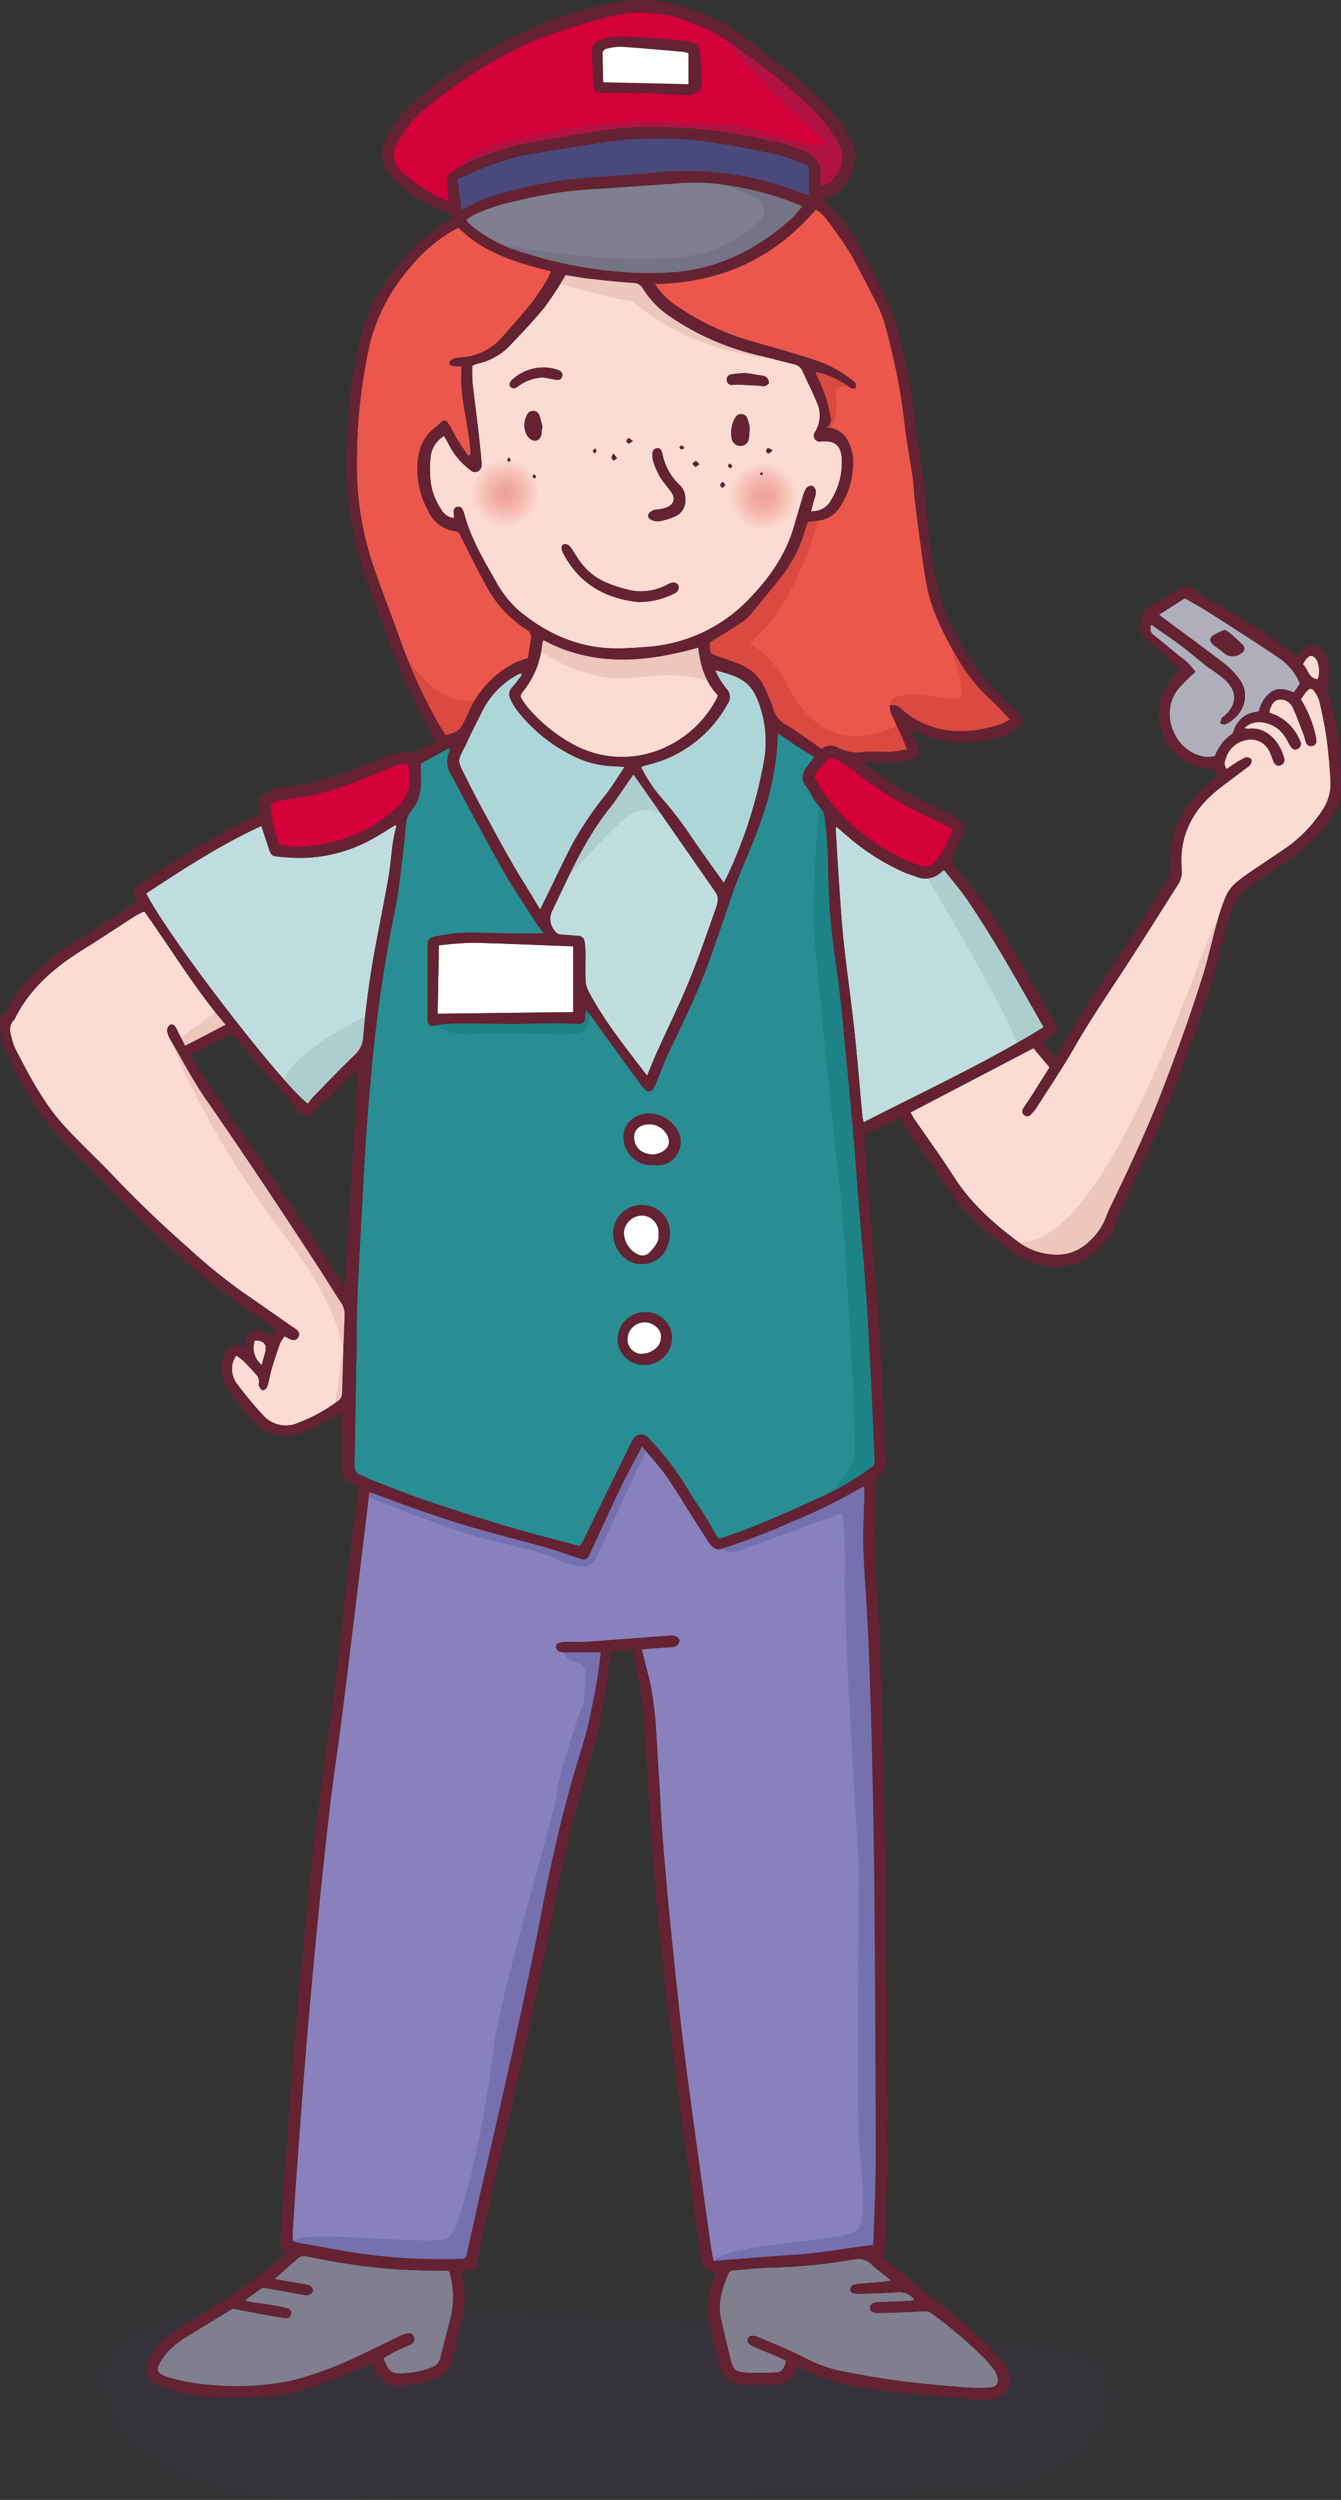 <svg xmlns="http://www.w3.org/2000/svg" xmlns:xlink="http://www.w3.org/1999/xlink" width="242.595" height="451.989"><rect width="100%" height="100%" fill="#333333" stroke="none"/><defs><radialGradient id="a" cx="6.13" cy="6.13" r="6.13" gradientUnits="userSpaceOnUse"><stop offset="0" stop-color="#efa296"/><stop offset=".24" stop-color="#f0a99e"/><stop offset=".618" stop-color="#f5bfb4"/><stop offset="1" stop-color="#fbdbd2"/></radialGradient><radialGradient id="b" cx="6.13" cy="6.13" r="6.13" xlink:href="#a"/></defs><path d="M57.489 416.877c-3.96 0-26.138-1.1-35.643 6.575s1.584 29.594 36.436 28.5 117.226 0 128.315-3.287 23.763-20.825 3.961-24.112-123.561-7.676-133.069-7.676z" fill="#4b2f79" opacity=".1"/><g><path d="M238.395 122.819c-1.756-.136-1.712-1.879-2.7-2.7a7.776 7.776 0 0 1 .487-.81c.342-.432.772-.927 1.342-.654a1.919 1.919 0 0 1 .859 1.093 4.892 4.892 0 0 1 .012 3.071z" fill="#fbdbd2"/><path d="M108.684 298.753a89.936 89.936 0 0 1-1.751 10.611c-.859 4.64-2.484 9.062-3.731 13.592-2.141 7.779-3.886 15.652-5.39 23.585-1.585 8.363-3.405 16.684-5.227 25-1.788 8.171-3.712 16.312-5.564 24.468-.844 3.716-1.652 7.441-2.489 11.158-.274 1.213-.294 1.225-1.414 1.242a104.579 104.579 0 0 1-18.223-1.007c-3.562-.573-7.112-1.229-10.665-1.859-.384-.068-.754-.208-1.251-.348 0-.757-.041-1.486.006-2.209.31-4.695.617-9.388.967-14.081.511-6.864 1.019-13.73 1.6-20.589q.933-10.954 2.014-21.894 1-10.125 2.173-20.233c.552-4.719 1.29-9.417 1.9-14.131.777-6.04 1.513-12.084 2.253-18.128q1.3-10.614 2.575-21.231c.112-.924.212-1.85.335-2.923.537.182.94.311 1.337.456 2.649.963 5.281 1.974 7.947 2.888 3.088 1.057 6.182 2.113 9.316 3.022 4.369 1.266 8.787 2.361 13.165 3.6 2.182.616 4.33 1.364 6.474 2.109a1.07 1.07 0 0 0 1.409-.4 3.507 3.507 0 0 0 .271-.527c1.9-4.084 3.76-8.189 5.712-12.249 1.132-2.351 2.412-4.628 3.735-7.151 1.254 1.484 2.423 2.812 3.527 4.194a31.294 31.294 0 0 1 1.874 2.676c2.238 3.5 4.444 7.021 6.69 10.517a3.4 3.4 0 0 0 1.047 1.017 1.474 1.474 0 0 0 1.057.15 109.938 109.938 0 0 0 12.327-4.687 104.6 104.6 0 0 0 12.682-6.154c.249-.148.514-.271.93-.488a11.444 11.444 0 0 1 .1 1.178c-.078 3.119-.307 6.241-.226 9.355.109 4.207.464 8.407.695 12.61.137 2.473.27 4.945.353 7.419.2 5.941.415 11.88.543 17.822.185 8.517.36 17.036.429 25.553q.193 23.776.24 47.553c.006 4.852-.259 9.7-.4 14.556-.009.3-.05.59-.1 1.089-4.772.569-9.507 1.5-14.341 1.794-4.787.288-9.567.721-14.538 1.1-.191-1.123-.417-2.268-.578-3.425-1.49-10.74-3.043-21.471-4.426-32.225-.966-7.514-1.742-15.053-2.518-22.589q-.942-9.16-1.669-18.343c-.316-3.9-.424-7.815-.712-11.716-.423-5.721-.4-11.491-1.764-17.117-.406-1.679-.839-3.351-1.295-5.171 1.706-.13 3.326-.247 4.944-.379a3.046 3.046 0 0 0 1.291-.21 1.429 1.429 0 0 0 .6-1.035c0-.263-.433-.653-.751-.764a3.4 3.4 0 0 0-1.319-.054c-4.887.358-9.772.748-14.661 1.087-1.18.082-2.37-.006-3.555.021a6.235 6.235 0 0 0-1.591.206.842.842 0 0 0-.484.65 1.159 1.159 0 0 0 .489.807 2.439 2.439 0 0 0 1.135.234c1.633.018 3.266 0 4.9-.005.487.002.97.003 1.591.003z" fill="#8981bc"/><path d="M140.848 132.61c1.144.8 2.143 1.519 3.174 2.2s2.092 1.3 3.291 2.037l-1.27 1.683c-.882 1.164-1.223 2.332-.218 3.639a13.756 13.756 0 0 1 1.3 2.162c.577 1.134 1.827 1.854 2.023 3.2.177 1.223.3 2.457.391 3.689.121 1.58.284 3.165.267 4.746a129.593 129.593 0 0 0 1.588 19.522c.73 5.193 1.171 10.429 1.688 15.65.512 5.173.972 10.352 1.426 15.531.263 3.01.459 6.024.7 9.035.434 5.329.908 10.656 1.318 15.988q.416 5.406.7 10.823c.347 6.726.681 13.453.945 20.182.108 2.719.34 1.961-1.726 3.473a48.185 48.185 0 0 1-8.541 4.776c-5.446 2.485-10.905 4.944-16.579 6.885-.412.141-.834.255-1.293.4-.225-.324-.438-.592-.61-.886-.543-.93-1.04-1.889-1.613-2.8-1.238-1.969-2.59-3.87-3.753-5.88a53.85 53.85 0 0 0-6.634-8.555c-1.046-1.18-2.416-.914-3.111.5q-4.451 9.06-8.891 18.127c-.126.257-.293.493-.453.759a5.83 5.83 0 0 1-.627-.09c-4.108-1.1-8.24-2.117-12.313-3.333q-7.462-2.227-14.838-4.738c-3.369-1.141-6.672-2.479-10-3.746-.6-.229-1.15-.6-1.758-.792a1.77 1.77 0 0 1-1.31-2.013c.126-5.94.209-11.88.312-17.821.013-.742.081-1.485.073-2.227-.089-8.476.466-16.931.921-25.385.415-7.712.8-15.434 1.535-23.119a271.631 271.631 0 0 1 4.43-31.455c.841-3.906 1.159-7.928 1.678-11.9.2-1.5.218-3.025.46-4.515a4.054 4.054 0 0 1 .888-1.816 7.105 7.105 0 0 0 1.681-4.349c.053-1.333.01-2.669.01-4.159l5.137-2.771c.091.253.176.37.148.424a4.405 4.405 0 0 0 .256 4.4c3.025 5.676 6.026 11.369 9.188 16.969 1.847 3.273 3.975 6.388 6 9.562.435.682.952 1.312 1.57 2.157-2.137 0-3.993.021-5.85-.005-2.822-.038-5.645-.187-8.465-.135a32.132 32.132 0 0 0-4.855.579c-1.723.3-1.877.552-1.878 2.234l-.01 12.331a3.875 3.875 0 0 0 .067 1.032.791.791 0 0 0 1 .631 26.5 26.5 0 0 1 3.657-.395c3.665-.027 7.329.058 11 .056 2.424 0 4.849-.1 7.273-.111 1.284-.008 2.569.093 3.853.1 1.445.012 1.545-.1 1.68-1.564.022-.235.047-.471.1-.936a9.143 9.143 0 0 1 .668.717q3.445 4.746 6.88 9.5c.871 1.2 1.765 2.389 2.634 3.593.927 1.283 1.715 1.25 2.351-.2.876-1.994 1.579-4.065 2.515-6.028 2.47-5.184 5.022-10.334 7-15.73 1.6-4.365 3.053-8.786 4.577-13.182.226-.652.469-1.3.722-1.943 1.615-4.1 3.463-8.121 4.791-12.308a49.428 49.428 0 0 0 2.573-13.823 2.909 2.909 0 0 1 .157-.582zm-19.646 90.185a5 5 0 0 0-5.079-4.923 5.168 5.168 0 0 0-5.2 5.191c.027 3.128 2.588 5.5 5.017 5.485 3.527-.026 5.218-2.652 5.262-5.752zm-3.006-12.183a4.039 4.039 0 0 0 4.437-2.172 4.166 4.166 0 0 0-.434-4.606 5.855 5.855 0 0 0-4.065-2.467 4.79 4.79 0 0 0-5.045 2.593 4.982 4.982 0 0 0 1.522 5.486 4.62 4.62 0 0 0 3.585 1.166zm3.369 31.442a4.735 4.735 0 0 0-4.751-4.813 4.9 4.9 0 0 0-5.057 4.724 4.651 4.651 0 0 0 4.575 4.81 4.969 4.969 0 0 0 5.234-4.721z" fill="#288e93"/><path d="M146.707 92.426c.254-.906.461-1.611.647-2.321a3.478 3.478 0 0 0 .249-1.3 1.364 1.364 0 0 0-.674-.981 1.249 1.249 0 0 0-1.082.465 6.953 6.953 0 0 0-.7 1.785q-.759 2.483-1.471 4.982c-1.5 5.3-4.622 9.634-8.39 13.485a28.114 28.114 0 0 1-17.892 8.386 73.652 73.652 0 0 1-5.188.3c-6.913.167-12.865-2.352-18.137-6.647a19.587 19.587 0 0 1-4.415-5.562c-2.229-3.859-4.488-7.708-5.647-12.07-.026-.1-.072-.184-.1-.279-.2-.592-.442-1.188-1.213-1.011-.7.162-.651.771-.593 1.331.019.19.032.381.058.684a2.982 2.982 0 0 1-2.343-1.592 11.428 11.428 0 0 1-1.9-4.95 19.728 19.728 0 0 1 0-4.573 4.965 4.965 0 0 1 2.424-3.73c.254.446.5.845.717 1.263a13.062 13.062 0 0 0 3.337 4.32c.591.479 1.166 1.245 2.068.795.818-.41.686-1.282.623-1.995-.2-2.315-.465-4.623-.735-6.931-.28-2.407-.627-4.808-.876-7.218a28.976 28.976 0 0 1-.017-2.952 9.136 9.136 0 0 1 .957-.367 11.5 11.5 0 0 0 5.767-3.2c2.181-2.3 4.387-4.586 6.378-7.044a64.957 64.957 0 0 0 3.766-5.77c1.184.187 2.628.47 4.083.636 2.7.308 5.412.595 8.124.794a1.973 1.973 0 0 1 1.789 1.022 16.53 16.53 0 0 0 5.06 5.153 47.268 47.268 0 0 0 15.831 6.911c2.121.491 4.221 1.068 6.333 1.591a2.088 2.088 0 0 1 1.6 1.168c.89 1.986 1.888 3.925 2.714 5.936a5.612 5.612 0 0 1-.441 5.212 1.077 1.077 0 0 0 .926 1.685 2.3 2.3 0 0 0 .293-.032c2.43-.157 3.481.7 3.647 3.115a12.78 12.78 0 0 1-1.937 7.505 3.767 3.767 0 0 1-3.64 2.001zm-31.365 16.408a14.037 14.037 0 0 0 6.383-1.394 1.977 1.977 0 0 0 .843-.569 1.321 1.321 0 0 0 .148-1.07 1.184 1.184 0 0 0-.942-.482 3.52 3.52 0 0 0-1.228.468 9.884 9.884 0 0 1-6.484.939 26.476 26.476 0 0 1-4.5-1.45 11.29 11.29 0 0 1-4.746-3.917c-.581-.8-1.034-1.689-1.636-2.466a1.367 1.367 0 0 0-1.071-.519c-.6.135-.563.719-.412 1.227a3.169 3.169 0 0 0 .244.538c2.948 5.606 7.848 8.085 13.401 8.695zm8.619-18.678a3.113 3.113 0 0 0-1.025-2.469 10.663 10.663 0 0 1-3.081-5.478c-.1-.618-.312-1.277-1.064-1.155-.694.113-.83.775-.766 1.414a4.369 4.369 0 0 0 .2 1.162 16.347 16.347 0 0 0 1.151 2.556c.561.925 1.282 1.753 1.936 2.622.985 1.309.654 2.447-.9 3a8.658 8.658 0 0 1-1.3.3 3.372 3.372 0 0 0-.875.109c-.362.189-.83.446-.943.777-.184.541.256.938.762 1.089a2.7 2.7 0 0 0 1.3.144 12.835 12.835 0 0 0 2.805-.871 3.094 3.094 0 0 0 1.8-3.2zM98.279 68.245c.775.141 1.547.3 2.325.417a.857.857 0 0 0 1.079-.55c.188-.584-.113-.942-.627-1.163a3.727 3.727 0 0 0-.554-.212 8.307 8.307 0 0 0-7.525 1.639c-.8.627-1 1.233-.6 1.584.605.528 1.1.069 1.579-.268a7.853 7.853 0 0 1 4.323-1.447zm37.358 9.146a7.92 7.92 0 0 0-.474-1.816 1.194 1.194 0 0 0-2.153-.049 5.457 5.457 0 0 0-.628 3.866 1.586 1.586 0 0 0 1.648 1.215 1.454 1.454 0 0 0 1.426-1.266c.102-.535.105-1.08.181-1.95zm-.822-9.97c-1.055.1-1.8.125-2.518.263a.929.929 0 0 0-.817 1.063.915.915 0 0 0 1.028.843c.344 0 .688-.068 1.031-.054 1.323.057 2.645.13 3.966.2a2.507 2.507 0 0 0 .867.056c.289-.1.7-.367.722-.592a1.264 1.264 0 0 0-1.241-1.286c-1.108-.194-2.223-.362-3.038-.493zm-36.79 10.016l.128-.032a12.279 12.279 0 0 0-.611-2.383 1.191 1.191 0 0 0-2.205.017 3.843 3.843 0 0 0-.2 3.275c.4.933 1.22 1.511 1.884 1.335s.993-.805 1-1.917zm28.516 6.487c-.306-.262-.5-.562-.686-.554-.2.01-.394.3-.59.469.172.193.321.5.522.541.179.033.409-.236.753-.456zm-12.033-4.171c-.343-.25-.536-.479-.762-.519-.117-.022-.406.281-.415.448s.239.518.353.51c.231-.018.448-.223.823-.439zm25.276 1.663c-.393-.194-.626-.389-.857-.388-.121 0-.349.353-.331.528s.324.45.444.423c.226-.051.407-.291.743-.562zm-9.034 5.667c-.218.266-.462.433-.464.6s.225.367.352.551c.19-.171.448-.312.541-.527.043-.101-.225-.338-.43-.623zm-19.8-5.115c-.148.358-.319.58-.3.791.012.19.227.366.353.547l.64-.469zm12.89-.974c-.24-.218-.365-.421-.5-.425-.148 0-.3.171-.452.268.109.14.194.358.333.4s.318-.112.623-.242zm-27.23 4.737c-.141.181-.3.308-.284.381a1.591 1.591 0 0 0 .288.429c.128-.112.369-.233.36-.331-.011-.146-.198-.278-.36-.478zm35.543-1.033c.145-.244.343-.483.3-.531a1.992 1.992 0 0 0-.515-.352c-.083.154-.248.321-.226.461s.241.239.445.424zm-24.459-3.661c-.231.258-.426.379-.437.515s.175.271.274.407c.128-.113.319-.2.367-.345.043-.108-.088-.284-.202-.575zM92.018 82.69a2.039 2.039 0 0 0-.258.57c-.005.08.213.26.267.238.143-.057.335-.191.348-.311s-.169-.255-.353-.495zm46.053 3.042c-.11-.137-.175-.293-.271-.317s-.239.071-.36.113a1.488 1.488 0 0 0 .247.394c.041.033.221-.102.388-.188z" fill="#fbdbd2"/><path d="M182.678 130.062a9.124 9.124 0 0 1-1.468.814c-5.756 1.88-11.372 2.053-16.638-1.5-.489-.33-.927-.739-1.394-1.106a3.891 3.891 0 0 0-.948-.7 4.5 4.5 0 0 0-1.216-.1 3.887 3.887 0 0 0 .09 1.223c.658 1.548 1.392 3.063 2.082 4.6.3.665.558 1.35.909 2.208-1.125.157-2.081.371-3.044.407-1.631.062-3.279-.117-4.9.044a7.261 7.261 0 0 1-4.712-.881 2.7 2.7 0 0 0-2.816.306c-2.2-1.5-4.347-3.091-6.632-4.456a4.975 4.975 0 0 1-2.217-3.085c-.358-1.128-.9-2.2-1.342-3.3a8.325 8.325 0 0 0-5.126-4.651c-1.151-.45-2.325-.843-3.49-1.258-1.345-.478-1.4-.55-1.428-2.021a3.568 3.568 0 0 1 .045-.472c2.131-1.34 4.205-2.591 6.214-3.939a10.088 10.088 0 0 0 1.6-1.679c.2-.217.378-.453.564-.682 1.685-2.072 3.41-4.112 5.046-6.222a25.017 25.017 0 0 0 3.765-7.7c.184-.56.388-1.114.561-1.609a16.294 16.294 0 0 0 2.7-.349 5.576 5.576 0 0 0 3.281-2.649 14.766 14.766 0 0 0 2.134-8.659 8.811 8.811 0 0 0-.978-3.071 4.582 4.582 0 0 0-3.8-2.3 1.648 1.648 0 0 0 .714-2.027 25.165 25.165 0 0 0-2.064-6.487c-.212-.445-.408-.9-.691-1.516a8.033 8.033 0 0 1 1.061.2 16.3 16.3 0 0 1 5.045 2.453c.357.289.733.532 1.21.153.253-.818-.423-1.136-.89-1.511a21.669 21.669 0 0 0-6.958-3.593c-3.713-1.2-7.481-2.245-11.234-3.323a45.879 45.879 0 0 1-13.713-6.6 13 13 0 0 1-3.539-3.706c11.8-.185 21.451-4.5 29.117-13.441a5.961 5.961 0 0 1 2.009 1.85 67.492 67.492 0 0 1 4.169 5.952c1.722 2.944 3.209 6.027 4.795 9.051 1.538 2.931 2.127 6.156 2.9 9.328a99.606 99.606 0 0 1 2.217 12.711c.353 3.195.994 6.356 1.45 9.54.2 1.418.232 2.861.408 4.284.438 3.534.906 7.063 1.381 10.592.178 1.324.4 2.642.626 3.959.873 5.123 3.223 9.638 5.814 14.05a29.871 29.871 0 0 0 5.733 7.16c1.205 1.101 2.277 2.342 3.598 3.708z" fill="#eb574b"/><path d="M164.715 201.139c7.453-3.9 14.768-7.721 22.247-11.63l2.9 3.482c-1.171 1.856-2.3 3.651-3.435 5.437-.426.669-.9 1.308-1.313 1.982a.861.861 0 0 0 .166 1.2.829.829 0 0 0 1.2-.1 7.361 7.361 0 0 0 1.038-1.256c2.312-3.635 4.726-7.213 6.872-10.944 2.944-5.115 6.275-9.971 9.491-14.909 3.107-4.769 6.112-9.607 9.179-14.4a4.271 4.271 0 0 0 .71-2.8c-.5-6.041 1.938-10.783 6.606-14.474 1.671-1.32 3.4-2.57 5.094-3.857a2.731 2.731 0 0 0 .767-.685c.15-.259.259-.766.121-.917a1.153 1.153 0 0 0-.989-.33 12.739 12.739 0 0 0-1.938 1.084c-.5.31-.984.655-1.538 1.028a1.743 1.743 0 0 1-.17-1.823 4.755 4.755 0 0 1 3.749-3.428 3.726 3.726 0 0 1 4.312 2.366c.238.488.38 1.021.6 1.52.241.555.645.914 1.282.673a1 1 0 0 0 .618-1.329c-.7-2.828-3.144-5.643-6.266-5.262a5.517 5.517 0 0 1-.929-.086 3.547 3.547 0 0 1 3.128-1.082 5.677 5.677 0 0 1 4.354 2.767c.307.507.561 1.048.88 1.549s.778.8 1.374.443a.968.968 0 0 0 .352-1.408 8.538 8.538 0 0 0-4.786-4.817l-.7-.248a1.323 1.323 0 0 1-.021-.461c.337-.9.723-1.864 1.8-1.956a2.429 2.429 0 0 1 2.4 1.482c.757 1.6 1.346 3.282 1.988 4.936.161.412.226.862.382 1.278a.955.955 0 0 0 1.146.712.933.933 0 0 0 .744-1.119 6.916 6.916 0 0 0-.2-1.019 20.132 20.132 0 0 0-2.6-6.279 12.727 12.727 0 0 1 1.074-1.5c.563-.6.974-.573 1.445.127a5.631 5.631 0 0 1 .884 1.86c.488 2.22.978 4.447 1.277 6.7.347 2.6.555 5.214.705 7.83a8.644 8.644 0 0 1-1.6 5.169 24.536 24.536 0 0 1-7.1 7.086c-2.05 1.387-4.113 2.758-6.154 4.159a28.723 28.723 0 0 0-2.369 1.789 7.361 7.361 0 0 0-2 3.047c-1.681 4.258-2.408 8.778-3.747 13.119-2.172 7.045-4.682 13.978-7.329 20.866-2.741 7.13-5.95 14.033-9.264 20.9a21.294 21.294 0 0 0-1.082 2.443 11.338 11.338 0 0 1-3.106 4.469 8.331 8.331 0 0 1-6.957 2.254 11.463 11.463 0 0 1-5.984-2.366c-4.38-3.29-8.42-6.882-11.418-11.563-2.322-3.626-4.863-7.111-7.3-10.663-.187-.283-.334-.594-.59-1.046z" fill="#fbdbd2"/><path d="M26.109 164.783c4.885 6.835 9.162 13.974 14.7 20.49l-7.31 3.8c-.447-.855-.813-1.549-1.173-2.246-.181-.352-.331-.721-.528-1.064-.249-.433-.692-.718-1.1-.43a1.342 1.342 0 0 0-.462 1.083 4.739 4.739 0 0 0 .642 1.648c2.1 3.588 4.015 7.305 6.381 10.708 7.013 10.086 13.8 20.319 20.5 30.612 1.324 2.033 2.587 4.106 3.928 6.128a3.8 3.8 0 0 1 .65 2.369q-.258 6.977-.444 13.955a1.74 1.74 0 0 1-.781 1.485 29.094 29.094 0 0 1-7 3.859 5.52 5.52 0 0 1-6.535-1.322 68.52 68.52 0 0 1-4.551-5.467 4.47 4.47 0 0 1-.859-4.205 10.086 10.086 0 0 1 .545-1.092 8.409 8.409 0 0 1 1.218.849 58.47 58.47 0 0 1 2.632 2.823 1.866 1.866 0 0 1 .3.929c.041.286-.122.631-.017.871.143.326.433.773.7.8s.726-.362.817-.656c.319-1.038.464-2.128.771-3.171a85.927 85.927 0 0 1 1.527-4.642 6.945 6.945 0 0 1 .822-1.282c.434.211.775.387 1.124.542a.968.968 0 0 0 1.311-.324.994.994 0 0 0-.281-1.437c-.229-.188-.489-.337-.732-.506-3.008-2.094-6-4.209-9.026-6.275a102.816 102.816 0 0 1-9.676-7.868c-4.809-4.216-9.427-8.62-13.822-13.266-2.925-3.092-6.095-5.958-8.937-9.12-3.633-4.041-6.139-8.853-8.624-13.648a9.3 9.3 0 0 1-.655-1.812c-.339-1.236-.713-2.494.439-3.553 2.839-5.856 7.639-9.748 13.036-13.054 1.685-1.033 3.331-2.132 4.992-3.206 1.331-.859 2.647-1.739 3.988-2.579a15.628 15.628 0 0 1 1.49-.726z" fill="#fbdbd2"/><path d="M84.679 82.379c-.674-1.012-1.377-2.006-2.013-3.041-.518-.841-.916-1.757-1.443-2.593-.586-.929-.934-.929-1.69-.149a5.016 5.016 0 0 1-.654.595c-2.326 1.674-3.192 4.044-3.344 6.8a15.852 15.852 0 0 0 1.893 8.29 6.271 6.271 0 0 0 4.988 3.761c.55.062.7.406.907.825 1.466 2.916 2.9 5.852 4.467 8.712a21.631 21.631 0 0 0 7.487 8.282 1.442 1.442 0 0 1 .787 1.588c-.2 1.261-.37 2.527-.519 3.554a18.6 18.6 0 0 0-2.371.839 18.062 18.062 0 0 0-8.5 9.185c-.135.318-.3.621-.455.934-1.033 2.157-1.031 2.157-3.58 2.979-.32-.506-.678-1.029-.992-1.576a94.49 94.49 0 0 1-7.327-15.882c-1.6-4.575-3.439-9.068-4.962-13.668a55.746 55.746 0 0 1-2.8-18.119 96.5 96.5 0 0 1 2.41-21.79 33.268 33.268 0 0 1 6.881-13.167 28.745 28.745 0 0 1 8.127-7.081c.256-.146.525-.268.96-.49 4.557 4.553 10.525 6.329 16.706 7.859a7.065 7.065 0 0 1-.456 1.206 45.34 45.34 0 0 1-2.755 4.216c-1.723 2.168-3.576 4.235-5.406 6.318a10.758 10.758 0 0 1-7.6 3.866 4.679 4.679 0 0 0-1.314.221c-.322.119-.789.394-.82.646-.071.577.483.645.93.7.38.045.764.055 1.319.091-.57 5.457 1.394 10.591 1.588 15.907z" fill="#eb574b"/><path d="M26.459 161.521c6.735-4.4 13.369-8.783 20.834-12.178.331 1.008.614 1.877.9 2.742 1.028 3.061.6 2.635 3.471 2.9a26.9 26.9 0 0 0 15.472-3.177c1.514-.808 2.953-1.762 4.424-2.65.065.1.176.188.159.241-.88 2.912-.88 5.96-1.39 8.926-.722 4.193-1.571 8.362-2.354 12.543a160.781 160.781 0 0 0-2.248 16.466 4.869 4.869 0 0 1-1.516 3.377c-2.578 2.46-5.036 5.043-7.527 7.593a14.19 14.19 0 0 0-.988 1.254c-5.091-3.899-25.608-30.635-29.237-38.037z" fill="#bfdddf"/><path d="M151.278 149.428c1.044.9 1.995 1.74 2.971 2.554a41.465 41.465 0 0 0 9.06 5.627c.758.356 1.579.573 2.366.868a4.205 4.205 0 0 0 4.679-.864 3.273 3.273 0 0 1 .456-.288c1.423 1.82 2.95 3.571 4.245 5.478 2 2.947 3.9 5.964 5.735 9.017 2.167 3.607 4.222 7.282 6.321 10.93.542.942 1.067 1.893 1.674 2.971-10.478 6.451-21.563 11.559-32.558 17.2-.1-.461-.189-.767-.217-1.079-.484-5.178-.9-10.362-1.455-15.531-.581-5.364-1.365-10.706-1.937-16.072-.408-3.837-.628-7.693-.9-11.544-.206-2.911-.36-5.824-.53-8.737a3.053 3.053 0 0 1 .09-.53z" fill="#bfdddf"/><path d="M148.443 33.508a20.673 20.673 0 0 1 .012-2.127c.191-1.856-.876-2.943-2.3-3.744a26.4 26.4 0 0 0-7.184-2.29 92.41 92.41 0 0 0-24.468-2.322 63.084 63.084 0 0 0-7.512.881c-4.541.724-9.093 1.424-13.587 2.38a41.758 41.758 0 0 0-11.252 4.537 2.205 2.205 0 0 0-1.264 2.448c.154.966.22 1.947.34 3.061a5.748 5.748 0 0 1-.942-.238 28.733 28.733 0 0 1-7.436-4.846 4.024 4.024 0 0 1-.971-5.471 20.716 20.716 0 0 1 5.734-6.749c6.259-4.9 12.886-9.275 20.309-12.183a100.52 100.52 0 0 1 13.323-4.078 23.317 23.317 0 0 1 14.4 1.554 28.425 28.425 0 0 1 5.662 2.9 128.407 128.407 0 0 1 14.059 10.938 32.51 32.51 0 0 1 6.3 7.654 5.576 5.576 0 0 1-2.767 7.784c-.074.024-.183-.035-.456-.089zm-35.478-16.759l.009-.194c1.871.12 3.743.248 5.616.354 1.927.11 3.852.234 5.78.283 1.125.029 2.524-.854 2.521-1.641a54.754 54.754 0 0 0-.267-6.059c-.159-1.374-.827-1.81-2.208-1.972-1.522-.18-3.043-.394-4.57-.5-2.663-.182-5.329-.373-8-.393a11.3 11.3 0 0 0-3.31.663 1.834 1.834 0 0 0-1.417 1.737c.037 2.171.116 4.348.331 6.507.11 1.1.444 1.215 1.652 1.214z" fill="#d3003a"/><path d="M117.062 194.503c-3.851-5.079-7.738-9.841-10.611-15.3a4.727 4.727 0 0 1-.524-1.955c-.068-1.73 0-3.466-.017-5.2a14.635 14.635 0 0 0-.155-1.77 1.149 1.149 0 0 0-1.2-1.076c-.988-.062-1.973-.186-2.959-.209a1.478 1.478 0 0 1-1.295-.769 3.3 3.3 0 0 1-.329-3.693c3.024-6.285 5.78-12.71 10.177-18.236 1.292-1.624 2.412-3.383 3.611-5.08.254-.36.507-.721.84-1.2.272.392.484.7.7 1l3.571 5.1q5.3 7.61 10.594 15.23c.691 1 .315 2.115-.041 3.112-1.543 4.334-3.019 8.7-4.771 12.946-1.807 4.388-3.914 8.651-5.869 12.977-.59 1.3-1.104 2.632-1.722 4.123z" fill="#bfdddf"/><path d="M49.66 412.055c1.639-1.46 3.042-2.773 4.528-3.982a2.018 2.018 0 0 1 1.395-.1c2 .344 3.973.827 5.978 1.112a105.493 105.493 0 0 0 17.888 1.437c.495-.014.989.021 1.484.046a1.48 1.48 0 0 1 .357.155 15.283 15.283 0 0 1 .343 7.837c-.611 2.6-1.333 5.175-1.968 7.77a2.3 2.3 0 0 1-1.511 1.688 15.335 15.335 0 0 1-6.1 1.088c-1.365-.033-1.951-.669-2.652-2.746a20.987 20.987 0 0 1 3.315-1.773c.534-.26 1.1-.451 1.627-.726a1.011 1.011 0 0 0 .514-1.379.984.984 0 0 0-1.225-.587 5.771 5.771 0 0 0-1.25.451c-2.678 1.281-5.328 2.624-8.028 3.856a63.7 63.7 0 0 1-11.559 4.215 48.51 48.51 0 0 1-13.888.835 36.29 36.29 0 0 1-8.181-1.358c-2.493-.719-2.745-1.323-1.314-3.507a10.46 10.46 0 0 1 1.764-1.988 16.716 16.716 0 0 1 2.372-1.782c2.9-1.8 5.825-3.561 8.555-5.221 1.934.371 3.715.719 5.5 1.051 1.119.207 2.241.388 3.364.578a4.734 4.734 0 0 0 .732.1.855.855 0 0 0 .956-.744.833.833 0 0 0-.649-1.02 29.667 29.667 0 0 0-2.464-.528c-1.367-.226-2.741-.4-4.109-.614a11.122 11.122 0 0 1-1.124-.329c1.17-.841 2.091-1.552 3.069-2.172.238-.15.671-.045 1 .013 2.1.366 4.186.756 6.281 1.126a2.675 2.675 0 0 0 1.168.082 1.243 1.243 0 0 0 .785-.736 1.176 1.176 0 0 0-.511-.93 3.638 3.638 0 0 0-1.276-.317c-1.634-.292-3.283-.574-5.166-.901z" fill="#7f7f8e"/><path d="M142.225 426.84c-.591 1.9-.84 2.117-2.577 2.146-1.532.026-3.073.1-4.6 0-2.05-.145-2.423-.512-2.913-2.5-.6-2.448-1.2-4.9-1.728-7.364-.609-2.853.25-5.481 1.373-8.055.218-.5.613-.57 1.076-.6 2.121-.158 4.239-.415 6.362-.482a103.224 103.224 0 0 0 15.2-1.474 3.445 3.445 0 0 1 3.247.9c1.037.977 2.2 1.819 3.567 2.927-.646.107-1.035.2-1.43.229-1.527.129-3.056.238-4.583.357-.681.054-1.322.222-1.38 1.043-.035.509.6.814 1.543.78 2.324-.086 4.649-.173 6.971-.293a3.378 3.378 0 0 1 3.1 1.376 6.266 6.266 0 0 1-.953.2c-1.68.076-3.363.13-5.044.191-.248.009-.495.015-.741.033-.64.048-1.193.263-1.319.963-.095.533.533.984 1.416.971 1.88-.026 3.76-.094 5.639-.162 1.034-.037 2.065-.136 3.1-.148a1.556 1.556 0 0 1 .907.319 82.807 82.807 0 0 1 9.712 8.268 24.254 24.254 0 0 1 1.621 1.929 3.851 3.851 0 0 1 .6 1.184c.4 1.319-.049 2.044-1.444 2.108a36.542 36.542 0 0 1-4.746-.067c-3.843-.323-7.693-.636-11.514-1.146-3.72-.5-7.421-1.162-11.1-1.888a28.941 28.941 0 0 1-6.875-2.722c-2.491-1.2-5.053-2.252-7.607-3.317-1.01-.42-1.608-.253-1.809.313s.122 1.017 1.151 1.466c1.5.65 3.015 1.247 4.518 1.886.436.172.852.42 1.26.629z" fill="#7f7f8e"/><path d="M145.123 37.325a21.946 21.946 0 0 1-1.771 2.064c-5.864 5.317-12.552 8.882-20.547 9.762a65.643 65.643 0 0 1-14.8-.444 78.29 78.29 0 0 1-13.718-3.131 26.119 26.119 0 0 1-8.646-4.482 13.964 13.964 0 0 1-1-.879 2.891 2.891 0 0 1-.312-.521c.546-.33 1.061-.677 1.606-.969a34 34 0 0 1 7.611-2.433 75.232 75.232 0 0 1 14.355-2.149c5.234-.331 10.465-.726 15.7-1.073a38.007 38.007 0 0 1 9.311.625 56.4 56.4 0 0 1 11.262 3.168c.26.111.515.252.949.462z" fill="#7f7f8e"/><path d="M94.426 121.982a27.49 27.49 0 0 1-1.693 2.213 1.816 1.816 0 0 0-.338 2.3 11.443 11.443 0 0 0 1.039 1.791 29.16 29.16 0 0 0 11.054 8.772 17.687 17.687 0 0 0 6.624 1.481c.524.019 1.048.067 1.889.122-1.214 1.8-2.2 3.442-3.363 4.953a61.152 61.152 0 0 0-6.281 9.355c-1.751 3.437-3.4 6.926-5.1 10.393l-.534 1.1c-.659-1.09-1.21-2.008-1.765-2.922-1.079-1.775-2.194-3.528-3.23-5.329a305.625 305.625 0 0 1-3.888-7c-1.368-2.523-2.755-5.037-4.033-7.6-2.437-4.9-2.153-3.467-.114-7.874.83-1.8 1.756-3.548 2.626-5.325a15.328 15.328 0 0 1 6.492-6.533 1.894 1.894 0 0 1 .4-.123z" fill="#aed5d7"/><path d="M98.33 115.755c9.052 4.833 18.43 4.041 27.989 1.332.349 3.2 1.238 6.2 3.519 8.569a2.132 2.132 0 0 1-.109.5 19.8 19.8 0 0 1-12.174 10 18.405 18.405 0 0 1-13.563-1.41 28.883 28.883 0 0 1-8.421-6.728 9.166 9.166 0 0 1-.64-.818c-.966-1.361-.977-1.374.045-2.649a15.919 15.919 0 0 0 3.072-7.774c.039-.243.072-.487.114-.728a1.884 1.884 0 0 1 .168-.294z" fill="#fbdbd2"/><path d="M130.94 159.62c-2.044-2.877-4-5.544-5.857-8.277a65.225 65.225 0 0 0-5.507-7.176 26.774 26.774 0 0 1-3.617-5.5c.412-.137.726-.271 1.053-.347a22.325 22.325 0 0 0 14.521-10.911 2.169 2.169 0 0 0-.159-2.93 13.838 13.838 0 0 1-1.992-3.3c2.977.786 5.859 1.423 7.381 4.669a20.1 20.1 0 0 1 1.347 12.286 82.443 82.443 0 0 1-6.548 20.268c-.16.353-.355.695-.622 1.218z" fill="#aed5d7"/><path d="M82.758 32.427c4.139-1.864 8.069-3.636 12.327-4.411 4.959-.9 9.948-1.646 14.931-2.417a66.036 66.036 0 0 1 18.638.129c4.109.532 8.182 1.4 12.237 2.275a35.13 35.13 0 0 1 4.719 1.719.975.975 0 0 1 .76.969c-.008 1.476 0 2.952 0 4.668-.739-.245-1.288-.4-1.819-.608a55.42 55.42 0 0 0-25.627-3.549c-4.086.389-8.185.644-12.28.926a74.8 74.8 0 0 0-14.734 2.564 28.05 28.05 0 0 0-8.433 3.369z" fill="#4a497b"/><path d="M214.35 108.164c1.593.935 3.157 1.785 4.652 2.742 4.085 2.613 8.177 5.219 12.195 7.932a10.167 10.167 0 0 1 3.973 4.776l-1.111 1.575c-1.382-.531-2.748-.965-4.119-.071a5.935 5.935 0 0 0-2.2 3.5c-.373.073-.757.125-1.126.226a4.706 4.706 0 0 0-3.349 3.083 1.809 1.809 0 0 1-.462.854 8.14 8.14 0 0 0-3 3.891c-2.444.731-5.739-.857-7.221-3.8a8.031 8.031 0 0 1-.966-4.286 7.09 7.09 0 0 1 1.485-3.979 38.107 38.107 0 0 1 3.157-3.132 11.446 11.446 0 0 0-2.836-2.813c-1.573-1.279-3.133-2.575-4.714-3.844a1.419 1.419 0 0 1-.411-1.873c1.821 1.283 3.622 2.488 5.351 3.788 1.656 1.246 3.236 2.592 4.854 3.888.19.153.423.253.618.4a25.011 25.011 0 0 1 2.583 1.969c2.171 2.108 2.083 4.37-.157 6.408-.184.167-.439.29-.545.495a4.1 4.1 0 0 0-.239.908c.311.051.7.25.92.131a6.033 6.033 0 0 0 3.315-3.611 4.994 4.994 0 0 0-.781-4.52 15.337 15.337 0 0 0-2.773-2.864c-3.609-2.773-7.3-5.448-10.953-8.161-.231-.172-.453-.358-.817-.646zm7.18 5.707a16.029 16.029 0 0 0-1.979.953c-.776.507-.811 1.056-.13 1.681.577.529 1.278.922 1.863 1.445a2.4 2.4 0 0 0 2.961.34c.994-.491 1.174-1.12.369-1.9a53.205 53.205 0 0 0-2.186-1.979 6.321 6.321 0 0 0-.898-.54z" fill="#afafbc"/><path d="M79.405 170.923a59.839 59.839 0 0 1 6.123-.473c6.023.135 12.042.421 18.172.653v11.885l-24.526.294z" fill="#fff"/><path d="M50.537 152.805c-.784-2.448-1.633-4.775-1.525-7.523a15.444 15.444 0 0 1 2.732-.764c6.5-.64 12.476-3 18.4-5.554a29.063 29.063 0 0 1 2.8-.962 2.373 2.373 0 0 1 .7-.01 7.2 7.2 0 0 1-1.557 7.813 27.032 27.032 0 0 1-15.536 7.093 17.416 17.416 0 0 1-6.014-.093z" fill="#d3003a"/><path d="M172.358 149.892a21.953 21.953 0 0 1-2.678 5.315c-1.228 1.567-1.82 1.773-3.685 1.151a32.189 32.189 0 0 1-8.342-4.443 33.1 33.1 0 0 1-9.862-10.514c-.622-1.081-.635-1.086.159-2.063.466-.574.947-1.142 1.457-1.679.791-.831 1.055-.917 2.053-.311a38.5 38.5 0 0 1 3.666 2.507 65.563 65.563 0 0 0 10.744 6.824c1.676.845 3.378 1.638 5.065 2.461.434.214.857.453 1.423.752z" fill="#d3003a"/><path d="M47.35 246.783a3.956 3.956 0 0 1-1.243-4.413c1.592-.05 2.261.712 1.872 2.135l-.629 2.278z" fill="#fbdbd2"/><path d="M121.202 222.796c-.044 3.1-1.735 5.726-5.261 5.752-2.429.018-4.99-2.357-5.017-5.485a5.169 5.169 0 0 1 5.2-5.191 5 5 0 0 1 5.078 4.924zm-2.094.448a3.077 3.077 0 0 0-2.8-3.457 3.308 3.308 0 0 0-3.426 2.986 4.377 4.377 0 0 0 2.545 4.017 1.748 1.748 0 0 0 2.059-.33c.92-.973 1.8-1.992 1.622-3.213z" fill="#642232"/><path d="M118.196 210.612a4.62 4.62 0 0 1-3.586-1.167 4.982 4.982 0 0 1-1.522-5.486 4.79 4.79 0 0 1 5.045-2.593 5.855 5.855 0 0 1 4.065 2.467 4.166 4.166 0 0 1 .434 4.606 4.039 4.039 0 0 1-4.436 2.173zm-.754-7.319c-1.859-.008-2.993 1.187-2.665 2.859a2.92 2.92 0 0 0 2.306 2.411 3.44 3.44 0 0 0 3.287-.755 1.913 1.913 0 0 0 .492-2.167 3.632 3.632 0 0 0-3.42-2.348z" fill="#642232"/><path d="M121.565 242.054a4.969 4.969 0 0 1-5.233 4.722 4.651 4.651 0 0 1-4.575-4.81 4.9 4.9 0 0 1 5.057-4.724 4.735 4.735 0 0 1 4.751 4.812zm-2.009-.249c.177-1.508-1.514-2.719-2.9-2.726a3.123 3.123 0 0 0-3.123 2.923 2.613 2.613 0 0 0 2.3 2.762c2.052.032 3.72-1.29 3.723-2.959z" fill="#642232"/><path d="M115.342 108.834c-5.553-.61-10.453-3.089-13.4-8.7a3.166 3.166 0 0 1-.244-.538c-.15-.507-.184-1.092.412-1.227a1.366 1.366 0 0 1 1.071.519c.6.777 1.056 1.67 1.636 2.466a11.29 11.29 0 0 0 4.746 3.917 26.487 26.487 0 0 0 4.5 1.45 9.884 9.884 0 0 0 6.484-.939 3.52 3.52 0 0 1 1.228-.468 1.183 1.183 0 0 1 .942.482 1.321 1.321 0 0 1-.148 1.07 1.977 1.977 0 0 1-.843.569 14.034 14.034 0 0 1-6.384 1.399z" fill="#642232"/><path d="M123.961 90.157a3.094 3.094 0 0 1-1.791 3.2 12.842 12.842 0 0 1-2.805.871 2.7 2.7 0 0 1-1.3-.144c-.506-.152-.945-.549-.762-1.089.113-.331.581-.588.943-.777a3.361 3.361 0 0 1 .875-.109 8.644 8.644 0 0 0 1.3-.3c1.553-.548 1.884-1.686.9-3-.654-.868-1.374-1.7-1.936-2.622a16.352 16.352 0 0 1-1.151-2.556 4.369 4.369 0 0 1-.2-1.162c-.064-.64.072-1.3.766-1.414.751-.122.963.537 1.064 1.155a10.663 10.663 0 0 0 3.081 5.478 3.112 3.112 0 0 1 1.016 2.469z" fill="#642232"/><path d="M98.279 68.245a7.852 7.852 0 0 0-4.321 1.448c-.48.338-.974.8-1.579.268-.4-.351-.2-.957.6-1.584a8.307 8.307 0 0 1 7.525-1.639 3.715 3.715 0 0 1 .554.212c.514.221.814.578.627 1.162a.857.857 0 0 1-1.079.55c-.78-.117-1.552-.275-2.327-.417z" fill="#642232"/><path d="M135.637 77.392c-.076.87-.078 1.419-.181 1.95a1.454 1.454 0 0 1-1.426 1.266 1.586 1.586 0 0 1-1.648-1.215 5.457 5.457 0 0 1 .628-3.866 1.194 1.194 0 0 1 2.153.049 7.92 7.92 0 0 1 .474 1.816z" fill="#642232"/><path d="M134.815 67.425c.816.131 1.931.3 3.039.5a1.264 1.264 0 0 1 1.241 1.286c-.021.225-.433.492-.722.592a2.51 2.51 0 0 1-.867-.056c-1.322-.073-2.643-.146-3.967-.2-.343-.014-.687.053-1.031.054a.915.915 0 0 1-1.028-.843.929.929 0 0 1 .817-1.064c.721-.148 1.464-.169 2.518-.269z" fill="#642232"/><path d="M98.024 77.437v.3c-.009 1.111-.339 1.74-1 1.917s-1.485-.4-1.884-1.335a3.843 3.843 0 0 1 .2-3.275 1.191 1.191 0 0 1 2.206-.017 12.279 12.279 0 0 1 .611 2.383z" fill="#642232"/><path d="M126.541 83.924c-.339.22-.574.489-.754.456-.2-.037-.349-.348-.522-.541.2-.168.385-.458.59-.469.182-.013.38.287.686.554z" fill="#642232"/><path d="M114.507 79.753c-.375.216-.592.421-.823.439-.114.008-.361-.335-.353-.51s.3-.47.415-.448c.224.04.418.269.761.519z" fill="#642232"/><path d="M139.783 81.417c-.336.271-.518.511-.744.563-.121.027-.429-.258-.444-.423s.211-.528.331-.528c.232-.001.464.194.857.388z" fill="#642232"/><path d="M130.75 87.08c.2.285.473.524.429.627-.092.214-.351.356-.541.527-.127-.184-.353-.369-.352-.551s.245-.333.464-.603z" fill="#642232"/><path d="M110.955 81.969l.689.87-.64.469c-.126-.181-.342-.357-.353-.547-.015-.214.156-.434.304-.792z" fill="#642232"/><path d="M123.844 80.995c-.3.13-.488.281-.615.243s-.223-.259-.333-.4c.152-.1.3-.272.452-.268.131.004.256.207.496.425z" fill="#642232"/><path d="M132.157 84.7c-.2-.185-.417-.289-.437-.421s.143-.307.226-.461a2 2 0 0 1 .515.352c.039.048-.159.287-.304.53z" fill="#642232"/><path d="M107.698 81.041c.112.291.243.464.2.577-.049.141-.239.232-.367.345-.1-.136-.284-.28-.274-.407s.21-.259.441-.515z" fill="#642232"/><path d="M112.968 16.75h-3.859c-1.207 0-1.541-.116-1.652-1.214-.216-2.159-.294-4.336-.331-6.507a1.834 1.834 0 0 1 1.417-1.737 11.3 11.3 0 0 1 3.31-.663c2.667.021 5.333.211 8 .393 1.527.1 3.048.318 4.57.5 1.381.162 2.049.6 2.208 1.972a54.747 54.747 0 0 1 .267 6.059c0 .787-1.4 1.671-2.521 1.641-1.928-.049-3.853-.172-5.78-.283-1.873-.107-3.752-.041-5.625-.161-.007.065-.002-.065-.004 0zm11.577-1.536V9.653a4.741 4.741 0 0 0-.853-.268c-3.737-.321-7.472-.659-11.214-.918a10.013 10.013 0 0 0-2.493.292c-.478.091-.983.3-.972.936.03 1.761.072 3.521.107 5.175z" fill="#642232"/><path d="M221.529 113.871a6.309 6.309 0 0 1 .9.543c.745.641 1.478 1.3 2.186 1.979.805.777.626 1.406-.369 1.9a2.4 2.4 0 0 1-2.961-.34c-.585-.523-1.286-.916-1.863-1.445-.681-.626-.646-1.174.13-1.681a16.014 16.014 0 0 1 1.977-.956z" fill="#642232"/><path d="M119.108 223.244c.179 1.224-.7 2.243-1.621 3.216a1.748 1.748 0 0 1-2.059.33 4.377 4.377 0 0 1-2.545-4.017 3.308 3.308 0 0 1 3.426-2.986 3.077 3.077 0 0 1 2.799 3.457z" fill="#fff"/><path d="M117.442 203.293a3.632 3.632 0 0 1 3.419 2.348 1.913 1.913 0 0 1-.492 2.167 3.44 3.44 0 0 1-3.287.755 2.92 2.92 0 0 1-2.306-2.411c-.327-1.672.807-2.867 2.666-2.859z" fill="#fff"/><path d="M119.557 241.805c0 1.669-1.671 2.992-3.728 2.96a2.613 2.613 0 0 1-2.3-2.762 3.123 3.123 0 0 1 3.123-2.923c1.39.006 3.082 1.217 2.905 2.725z" fill="#fff"/><path d="M124.545 15.214l-15.425-.344c-.035-1.655-.077-3.414-.107-5.175-.01-.641.495-.845.972-.936a10.012 10.012 0 0 1 2.493-.292c3.742.259 7.477.6 11.214.918a4.74 4.74 0 0 1 .853.268z" fill="#fff"/><circle cx="6.13" cy="6.13" r="6.13" transform="translate(85.303 83.057)" fill="url(#a)"/><circle cx="6.13" cy="6.13" r="6.13" transform="translate(131.945 83.6)" fill="url(#b)"/><path d="M92.022 82.692c.184.24.369.379.357.5s-.206.254-.348.311c-.054.022-.272-.158-.267-.238a2.039 2.039 0 0 1 .258-.573z" fill="#642232"/><path d="M96.614 85.733c.162.2.349.331.363.479.009.1-.231.22-.36.331a1.59 1.59 0 0 1-.288-.429c-.024-.073.144-.2.285-.381z" fill="#642232"/><path d="M138.075 85.734c-.167.086-.347.221-.384.19a1.486 1.486 0 0 1-.247-.394c.121-.042.256-.14.36-.113s.16.18.271.317z" fill="#642232"/><path d="M100.362 51.045s10.2 2.991 14.145 3.433c0 0 9.865 10.064 30.616 10.869 0 0-22.648-5.1-28.554-14.3 0 0-11.851-.415-14.966-2.334z" fill="#e9c0b6" opacity=".8"/><path d="M96.978 117.235s8.711 6.547 18.065 5.27 13.261.691 14.8 1.332c0 0-2.808-4.446-2.614-7.58 0 0-16.393 6.48-29.663-1.622z" fill="#e9c0b6" opacity=".8"/><path d="M147.917 94.143s-3.374 14.674-12.28 22.115a23.966 23.966 0 0 1 5.241 4.918c2.06 2.8 6.756 17.5 22.113 9.666l2.471 5.164-11.811.949a6.008 6.008 0 0 0-4.669-.109l-9.2-5.866s-.164-10.645-11.266-11.336l-1.292-4.095s13.505-4.543 17.9-21.406z" fill="#d84841" opacity=".9"/><path d="M154.2 69.827s-3.553-.378-3.012 1.683-.244 6.408-2.069 7c0 0 1.454-4.082-2.776-12.068a14.348 14.348 0 0 1 7.857 3.385z" fill="#d84841" opacity=".9"/><path d="M162.028 128.781s-3.844-3.571 4.4-3.159 10.285 5.219 3.563-14.558c0 0 8.523 16.069 13.6 18.953s-19.227 4.944-21.563-1.236z" fill="#d84841" opacity=".9"/><path d="M100.5 161.056s12.236-13.779 14.221-14.237 4.191-1.241 6.482 2.343l-6.482-10.356z" fill="#91b6b7" opacity=".4"/><path d="M167.247 157.898s14.192 23.482 17.041 31.451l6.588-4.393s-16.764-26.918-20.194-28.981c0 0-.58 1.784-3.435 1.923z" fill="#91b6b7" opacity=".4"/><path d="M55.589 200.458s-5.142-3.139-3.846-5.959c1.961-4.27 11.11-9.08 15.246-11.217l-1.1 8.588z" fill="#91b6b7" opacity=".4"/><path d="M148.294 144.438s-1.5 16.619-.957 24.584 3.841 39.417 4.665 46.421 3.021 45.048 2.61 47.659c0 0-1.191 5.131-7.393 9.064l11.216-6.729s-.389-27.643-1.351-38.612-4.257-42.832-4.257-42.832l-2.259-37.173z" fill="#046869" opacity=".3"/><path d="M78.387 184.268s.55 3.133 7.692 2.665 17.442.51 19.228-.322 1.511-3.854.962-5.5h-1.238l-.686 2.935z" fill="#046869" opacity=".3"/><path d="M223.008 161.056a82.214 82.214 0 0 0-5.9 12.5c-9.065 24.346-24.441 60.561-38.041 48.75 0 0 7.826 7.275 15.517 4.668s24.035-50.114 24.035-50.114z" fill="#e9c0b6" opacity=".8"/><path d="M30.875 188.067s5.76 15.978 21.143 36.03 9.27 29.94 9.27 29.94l-.587-.419 2.442-17.985z" fill="#e9c0b6" opacity=".8"/><path d="M32.075 188.068l6.887-5.04 3.438 2.52-8.927 4.763z" fill="#e9c0b6" opacity=".8"/><path d="M65.752 270.381s16.481 6.454 20.327 7.416 12.636 3.021 14.421 3.982 5.769 2.2 6.867.687 9.216-20.426 10.163-20.8l-1.785-1.314-10.046 20.464-17.422-4.807-22.525-7.829z" fill="#7571af"/><path d="M159.191 353.838c-.939-11.608-.568-71.409-2.032-82l.2-.072v-4.131L129.89 279.49s1.237 1.88 4.121.781c1.964-.748 12.078-4.42 18.332-6.688a78.074 78.074 0 0 1 .484 11.4c-.046 13 2.541 52.374 2.541 52.374s-.343 44.5 0 49.443 1.489 13.551 0 16.115-22.932 2.394-26.31 5.866l29.378-.881s1.762-41.609.755-54.062z" fill="#7571af"/><path d="M101.873 298.109s-.184 1.892 2.38 2.441 1.445 3.342 1.445 6.776c0 0-4.923 13.917-4.923 16.664s-10.439 36.625-11.537 46.7-5.494 32.779-8.424 34.061-26.7-1.775-27.835.45 28.2 4.876 31.681 3.586 6.051-34.96 10.625-39.916l3.475-22.353 4.944-25.313 4.514-8.69 1.347-14.4z" fill="#7571af"/><path d="M70.56 113.871s7.247 15.541 16.3 12.435l-3.784 7.419-2.626 1.1z" fill="#d84841" opacity=".9"/><path d="M82.11 31.523s1.084-4.207 11.706-6.534 19.2-3.242 23.2-3.058 15.261.182 18.923 1.282 16.664 5.111 12.636 1.776-16.573-15.961-16.847-17.476 4.944 2.055 4.944 2.055l10.988 8.791 6.318 9.063s-1.008 7.6-5.86 7.509l-1.191-5.128a45.643 45.643 0 0 0-18.954-5.4c-10.986-.641-30.123 1.191-34.427 2.839s-11.431 4.669-11.431 4.669" fill="#ac1644" opacity=".9"/><path d="M90.856 44.276s29.055 5.449 39.309.45c7.545-3.679 9.34-6.344 7.325-8.4-1.373-1.4-10.9-4.533-14.1-3.781 0 0 14.56-.366 22.983 4.67 0 0-9.968 13.092-27.2 13.093s-27.541-5.66-28.317-6.032z" fill="#6f6f80" opacity=".7"/><path d="M242.211 134.936a32.147 32.147 0 0 0-1.918-9.427 2.46 2.46 0 0 1-.05-.994c.059-1.474.234-2.954.157-4.42a4.634 4.634 0 0 0-.83-2.18 2.468 2.468 0 0 0-3.859-.449c-.4.348-.749.765-1.1 1.126a1.123 1.123 0 0 1-.338-.1 116.454 116.454 0 0 0-15.553-10.095c-1.07-.594-2.012-1.415-3.053-2.069a1.923 1.923 0 0 0-1.189-.284 3.889 3.889 0 0 0-1.362.56 271.827 271.827 0 0 0-5.724 3.442 1.622 1.622 0 0 0-.7.889 20.111 20.111 0 0 0-.369 2.636 1.973 1.973 0 0 0 .763 1.818c1.821 1.52 3.59 3.1 5.377 4.663.36.316.71.644 1.079.978-3.174 3.228-4.935 6.791-3.336 11.228a9.321 9.321 0 0 0 9.324 6.637l.712 1.282a1.237 1.237 0 0 1-.135.2c-.343.284-.692.561-1.033.848-3.916 3.293-6.826 7.175-7.228 12.5a28.991 28.991 0 0 0-.117 3.114 4.5 4.5 0 0 1-.746 2.655c-2.871 4.51-5.662 9.072-8.6 13.54-3.561 5.422-7.234 10.769-10.372 16.457-.3.546-.665 1.059-1.1 1.748l-2.384-2.818c.464-.3.746-.5 1.039-.68s.608-.334.9-.519c.875-.55 1.021-.925.6-1.842-.349-.764-.758-1.5-1.179-2.232-2.432-4.2-4.925-8.365-7.3-12.594a76.381 76.381 0 0 0-7.433-10.913c-1.061-1.3-2.083-2.631-3.088-3.9.695-1.531 1.282-2.948 1.976-4.311a2.448 2.448 0 0 0-.238-2.878 4.008 4.008 0 0 0-1.218-1.01c-1.4-.732-2.843-1.4-4.271-2.082a61.763 61.763 0 0 1-11.4-6.934 8.044 8.044 0 0 1-.758-.808c.425.019.622.013.812.041a23.313 23.313 0 0 0 7.824-.42c1.27-.25 1.643-.886 1.326-2.153a14.229 14.229 0 0 0-.557-1.532c-.188-.489-.384-.976-.669-1.7.492.19.751.272 1 .388 5.112 2.41 10.352 2.335 15.632.71a12.362 12.362 0 0 0 2.712-1.5 1.155 1.155 0 0 0 .456-1.667 5.49 5.49 0 0 0-.763-1.243c-1.161-1.215-2.333-2.426-3.572-3.559a30.456 30.456 0 0 1-5.591-7.089c-2.1-3.549-4.1-7.188-4.977-11.226a93.532 93.532 0 0 1-2.139-13.479c-.457-6.837-1.748-13.548-2.566-20.324a121.5 121.5 0 0 0-2.446-12.221 28.708 28.708 0 0 0-1.816-5.633c-1.548-3.369-3.269-6.664-5.02-9.937a33.6 33.6 0 0 0-6.577-8.751 1.339 1.339 0 0 1-.186-.4 12.658 12.658 0 0 0 1.884-.817 7.948 7.948 0 0 0 2.443-11.179 38.641 38.641 0 0 0-7.427-8.455c-3.311-2.753-6.774-5.32-10.145-8a35.4 35.4 0 0 0-12.444-6.44 25.105 25.105 0 0 0-11.311-.8 73.533 73.533 0 0 0-15.612 4.665 87.622 87.622 0 0 0-20.137 12.209 23.533 23.533 0 0 0-6.033 6.9c-1.955 3.437-1.469 6.3 1.475 8.9a28.323 28.323 0 0 0 9 5.378 1.736 1.736 0 0 1 .965.763c.225.55-.376.717-.744.926a30.109 30.109 0 0 0-8.484 7.359c-3.042 3.752-5.743 7.736-6.917 12.51-.744 3.026-1.283 6.1-1.9 9.158-.65 3.221-.538 6.5-.787 9.76a61.253 61.253 0 0 0 2.832 24.038c1.873 5.685 4 11.289 6.144 16.879 1.043 2.72 2.335 5.35 3.613 7.974 1.015 2.085 2.177 4.1 3.308 6.205-.884.533-1.742 1.016-2.563 1.558a2.792 2.792 0 0 1-1.819.393 8.552 8.552 0 0 0-2.767.263c-1.324.385-2.59.975-3.877 1.486-5.108 2.026-10.208 4.045-15.763 4.581a13.709 13.709 0 0 0-3.961 1.149c-1.183.506-1.322 1.074-1.067 2.375.229 1.17.105 1.454-1 1.955a139.284 139.284 0 0 0-20.074 11.8c-2.3 1.548-1.824 1.1-.961 3.328-2.112 1.417-4.115 2.774-6.132 4.11-1.2.792-2.41 1.558-3.62 2.328-1.38.875-2.828 1.654-4.132 2.629-3.913 2.927-7.491 6.181-9.753 10.636a1.336 1.336 0 0 1-.555.633c-.706.292-.73.862-.731 1.471a13.36 13.36 0 0 0 1.3 6.055c2.464 4.916 4.958 9.849 8.673 13.966 2.983 3.3 6.289 6.317 9.295 9.6a218.607 218.607 0 0 0 17.851 16.786c1.414 1.236 2.935 2.357 4.456 3.462 2.6 1.891 5.251 3.726 7.875 5.59a3.237 3.237 0 0 1 .421.464l-.745.979c-1.08-.613-2.054-1.469-3.34-.981-1.328.5-1.286 1.844-1.581 2.943-2.153-.625-3.125-.162-3.809 1.884a7 7 0 0 0-.321 2.184 6.779 6.779 0 0 0 1.482 4.131c1.383 1.8 2.818 3.579 4.361 5.246 2.643 2.855 5.865 3.337 9.356 1.811 1.854-.811 3.606-1.848 5.4-2.782.329-.171.659-.339 1.166-.6v1.807c.012 2.773.063 5.548.018 8.321a2.632 2.632 0 0 0 1.608 2.591c.471.243.934.5 1.436.776-.075.787-.114 1.477-.207 2.159-.533 3.924-1.145 7.838-1.6 11.77-.777 6.64-1.367 13.3-2.205 19.93-1.107 8.742-2.444 17.455-3.559 26.195-.771 6.041-1.364 12.1-1.977 18.164s-1.17 12.125-1.715 18.191c-.358 4-.656 8-.967 12-.346 4.443-.7 8.886-1 13.332-.328 4.792-.588 9.59-.9 14.384a2.174 2.174 0 0 0 1.076 2.42c-.68.594-1.22 1.1-1.793 1.56a133.931 133.931 0 0 1-16.323 11.1 36.358 36.358 0 0 0-4.109 2.918 8.849 8.849 0 0 0-2.986 4.52 2.685 2.685 0 0 0 1.45 3.494 14.9 14.9 0 0 0 2.488.947c4.705 1.46 9.548 1.585 14.415 1.455a32 32 0 0 0 9.685-1.259c3.739-1.287 7.409-2.777 11.107-4.184.488-.185.967-.4 1.45-.595.432.749.741 1.371 1.128 1.938a4.016 4.016 0 0 0 3.148 1.987 16.663 16.663 0 0 0 7.939-1.532 3.733 3.733 0 0 0 2.184-2.645c.574-2.356 1.225-4.694 1.828-7.043a17.189 17.189 0 0 0 .211-8.092c-.092-.42-.11-.855-.188-1.471.654 0 1.188.035 1.717-.008.911-.076 1.182-.392 1.241-1.315a9.975 9.975 0 0 1 .134-1.469c.911-4.208 1.824-8.416 2.772-12.616 2.069-9.174 4.226-18.327 6.219-27.518q2.615-12.044 4.931-24.151a215.653 215.653 0 0 1 5.327-22.073 109.5 109.5 0 0 0 4.582-22.05 6.584 6.584 0 0 1 .193-.822l3.914-.172c.23 1.273.447 2.435.651 3.6.393 2.241.943 4.47 1.134 6.729.46 5.427.736 10.869 1.109 16.3.424 6.176.813 12.354 1.329 18.522.376 4.489.915 8.964 1.415 13.444.637 5.708 1.264 11.418 1.977 17.117.687 5.5 1.468 10.993 2.227 16.485q1.177 8.536 2.4 17.063c.352 2.453.381 2.449 2.618 3.4-.132.4-.245.821-.406 1.222a13.511 13.511 0 0 0-.636 7.884c.507 2.471 1.21 4.9 1.758 7.364a4.44 4.44 0 0 0 4 3.605 30.643 30.643 0 0 0 6.366.053 3.561 3.561 0 0 0 3.155-1.861c.252-.407.507-.812.777-1.245 1.232.534 2.347 1.062 3.494 1.511a47.281 47.281 0 0 0 11.548 2.65c5.8.709 11.621 1.173 17.44 1.681a11.311 11.311 0 0 0 3.1-.2 3.2 3.2 0 0 0 2.667-3.825 6.136 6.136 0 0 0-1.743-3.543c-1.679-1.747-3.365-3.505-5.2-5.079-3.2-2.738-6.509-5.34-9.775-7.995-2.032-1.653-4.071-3.3-6.054-4.9a18.419 18.419 0 0 0 .245-1.86c.148-5.3.389-10.6.385-15.894-.012-16.048-.055-32.1-.215-48.145-.108-10.846-.383-21.691-.676-32.533-.189-6.98-.415-13.962-.868-20.928a173.6 173.6 0 0 1-.222-20.633 2.085 2.085 0 0 1 .785-1.8 2.486 2.486 0 0 0 .913-2.245c-.082-1.582-.185-3.164-.224-4.747-.25-10.3-.981-20.575-1.827-30.842-.613-7.454-1.183-14.91-1.767-22.365-.026-.341 0-.685 0-1.111l6.479-3.192c.778 1.28 1.4 2.4 2.119 3.464 1.973 2.909 4.069 5.74 5.966 8.7 3.305 5.148 7.8 9.054 12.711 12.553a11.853 11.853 0 0 0 5.49 2.1c3.764.475 7.089-.364 9.748-3.213a53.24 53.24 0 0 0 2.05-2.352 3.184 3.184 0 0 0 .5-.9c.507-1.332.89-2.719 1.5-4 3.26-6.889 6.516-13.768 9.241-20.906 2.649-6.941 5.146-13.929 7.378-21.008 1.263-4.005 1.847-8.2 3.317-12.167a7.313 7.313 0 0 1 2.4-3.425 33.264 33.264 0 0 1 1.806-1.3c2.087-1.421 4.187-2.823 6.273-4.247a25.72 25.72 0 0 0 7.789-8.055 8.584 8.584 0 0 0 1.445-4.764c-.098-2.532-.133-5.06-.381-7.564zm-6.029-15.627c.342-.431.772-.927 1.342-.654a1.919 1.919 0 0 1 .859 1.093 4.892 4.892 0 0 1 .012 3.071c-1.755-.136-1.712-1.879-2.7-2.7a7.774 7.774 0 0 1 .487-.811zm-16.381 17.361c-2.444.731-5.739-.857-7.221-3.8a8.031 8.031 0 0 1-.966-4.286 7.09 7.09 0 0 1 1.485-3.979 38.131 38.131 0 0 1 3.157-3.132 11.447 11.447 0 0 0-2.836-2.813c-1.573-1.279-3.133-2.575-4.714-3.845a1.419 1.419 0 0 1-.411-1.873c1.821 1.283 3.622 2.488 5.351 3.788 1.656 1.246 3.236 2.592 4.854 3.888.19.153.423.253.618.4a25.013 25.013 0 0 1 2.583 1.969c2.171 2.108 2.083 4.37-.157 6.408-.184.166-.439.29-.545.494a4.1 4.1 0 0 0-.239.908c.311.051.7.25.92.131a6.033 6.033 0 0 0 3.315-3.611 4.994 4.994 0 0 0-.781-4.52 15.339 15.339 0 0 0-2.773-2.865c-3.609-2.773-7.3-5.448-10.953-8.16-.231-.172-.453-.358-.817-.646l4.678-2.964c1.593.935 3.157 1.785 4.652 2.742 4.085 2.613 8.177 5.219 12.195 7.932a10.167 10.167 0 0 1 3.973 4.776l-1.111 1.575c-1.382-.531-2.748-.965-4.119-.071a5.935 5.935 0 0 0-2.2 3.5c-.373.073-.757.125-1.126.226a4.706 4.706 0 0 0-3.349 3.083 1.808 1.808 0 0 1-.462.854 8.141 8.141 0 0 0-3.001 3.891zm-53.931 10.011c1.676.845 3.378 1.638 5.065 2.461.435.212.858.451 1.424.75a21.947 21.947 0 0 1-2.678 5.315c-1.228 1.567-1.82 1.773-3.685 1.151a32.2 32.2 0 0 1-8.342-4.443 33.123 33.123 0 0 1-9.864-10.514c-.62-1.081-.633-1.087.161-2.063.466-.574.947-1.142 1.457-1.679.791-.831 1.055-.917 2.053-.311a38.574 38.574 0 0 1 3.666 2.507 65.564 65.564 0 0 0 10.743 6.826zM149.584 39.74a67.461 67.461 0 0 1 4.169 5.952c1.723 2.944 3.209 6.027 4.795 9.051 1.538 2.931 2.127 6.156 2.9 9.328a99.6 99.6 0 0 1 2.217 12.711c.353 3.195.994 6.356 1.45 9.54.2 1.418.232 2.861.408 4.284.438 3.534.906 7.063 1.381 10.592.179 1.324.4 2.642.626 3.958.873 5.123 3.223 9.638 5.814 14.05a29.868 29.868 0 0 0 5.733 7.16c1.209 1.089 2.281 2.33 3.6 3.7a9.114 9.114 0 0 1-1.468.814c-5.756 1.881-11.372 2.053-16.638-1.5-.489-.33-.927-.738-1.394-1.106a3.891 3.891 0 0 0-.948-.7 4.509 4.509 0 0 0-1.216-.1 3.887 3.887 0 0 0 .09 1.223c.658 1.548 1.392 3.063 2.082 4.6.3.665.557 1.35.909 2.208-1.125.157-2.081.372-3.044.407-1.631.062-3.279-.117-4.9.044a7.26 7.26 0 0 1-4.711-.881 2.7 2.7 0 0 0-2.816.306c-2.2-1.5-4.347-3.091-6.632-4.456a4.974 4.974 0 0 1-2.217-3.085c-.358-1.128-.9-2.2-1.342-3.3a8.324 8.324 0 0 0-5.129-4.639c-1.151-.45-2.325-.843-3.49-1.258-1.345-.478-1.4-.55-1.428-2.021a3.55 3.55 0 0 1 .045-.471c2.131-1.34 4.205-2.591 6.214-3.94a10.082 10.082 0 0 0 1.6-1.679c.2-.217.378-.453.564-.682 1.685-2.072 3.41-4.112 5.046-6.222a25.019 25.019 0 0 0 3.765-7.7c.184-.56.388-1.114.561-1.609a16.281 16.281 0 0 0 2.7-.349 5.576 5.576 0 0 0 3.281-2.649 14.766 14.766 0 0 0 2.134-8.659 8.812 8.812 0 0 0-.978-3.071 4.582 4.582 0 0 0-3.8-2.3 1.648 1.648 0 0 0 .714-2.027 25.162 25.162 0 0 0-2.064-6.487c-.212-.445-.408-.9-.691-1.516a8.071 8.071 0 0 1 1.061.2 16.3 16.3 0 0 1 5.045 2.453c.357.289.733.532 1.21.153.253-.818-.423-1.136-.89-1.511a21.667 21.667 0 0 0-6.958-3.593c-3.713-1.2-7.481-2.245-11.234-3.323a45.884 45.884 0 0 1-13.713-6.6 13 13 0 0 1-3.539-3.706c11.8-.185 21.451-4.5 29.118-13.441a5.967 5.967 0 0 1 2.007 1.846zm-43.828 130.535a1.149 1.149 0 0 0-1.2-1.075c-.988-.062-1.973-.186-2.959-.209a1.478 1.478 0 0 1-1.295-.77 3.3 3.3 0 0 1-.329-3.693c3.024-6.285 5.78-12.71 10.177-18.236 1.292-1.624 2.412-3.383 3.611-5.08.254-.36.507-.72.84-1.2.272.392.484.7.7 1l3.571 5.1q5.3 7.611 10.594 15.23c.691 1 .315 2.115-.041 3.112-1.543 4.334-3.019 8.7-4.771 12.946-1.807 4.388-3.914 8.651-5.869 12.977-.587 1.3-1.1 2.633-1.719 4.121-3.851-5.079-7.738-9.841-10.611-15.3a4.726 4.726 0 0 1-.524-1.955c-.067-1.73 0-3.466-.017-5.2a14.677 14.677 0 0 0-.159-1.769zm-2.059.829v11.889l-24.526.294.231-12.359a59.84 59.84 0 0 1 6.123-.473c6.022.13 12.045.417 18.171.648zm-21.6-78.114c.019.19.032.382.058.685a2.978 2.978 0 0 1-2.342-1.592 11.413 11.413 0 0 1-1.906-4.95 19.728 19.728 0 0 1 0-4.573 4.965 4.965 0 0 1 2.424-3.73c.254.446.5.845.717 1.263a13.064 13.064 0 0 0 3.337 4.32c.591.479 1.166 1.244 2.068.795.818-.41.686-1.282.623-1.995-.2-2.315-.465-4.623-.735-6.931-.28-2.407-.627-4.808-.876-7.218a28.976 28.976 0 0 1-.017-2.952 9.136 9.136 0 0 1 .957-.367 11.5 11.5 0 0 0 5.767-3.2c2.181-2.3 4.387-4.587 6.378-7.044a64.934 64.934 0 0 0 3.766-5.77c1.184.187 2.628.47 4.083.636 2.7.308 5.412.595 8.124.794a1.974 1.974 0 0 1 1.789 1.022 16.528 16.528 0 0 0 5.06 5.153 47.263 47.263 0 0 0 15.831 6.911c2.121.49 4.221 1.067 6.333 1.592a2.088 2.088 0 0 1 1.6 1.167c.89 1.986 1.888 3.924 2.714 5.936a5.612 5.612 0 0 1-.441 5.212 1.077 1.077 0 0 0 .926 1.685 2.277 2.277 0 0 0 .293-.032c2.432-.157 3.481.7 3.647 3.115a12.78 12.78 0 0 1-1.937 7.505 3.767 3.767 0 0 1-3.636 2c.254-.906.461-1.611.647-2.321a3.477 3.477 0 0 0 .249-1.3 1.364 1.364 0 0 0-.674-.981 1.249 1.249 0 0 0-1.082.465 6.953 6.953 0 0 0-.7 1.785q-.759 2.484-1.471 4.982c-1.5 5.3-4.622 9.634-8.39 13.485a28.115 28.115 0 0 1-17.892 8.386 73.652 73.652 0 0 1-5.188.3c-6.913.167-12.865-2.352-18.137-6.647a19.564 19.564 0 0 1-4.414-5.562c-2.23-3.859-4.489-7.708-5.648-12.07-.026-.1-.072-.185-.1-.279-.2-.592-.442-1.188-1.213-1.011-.696.161-.647.77-.59 1.334zm64.273-57.637c-.739-.245-1.288-.4-1.819-.608a55.424 55.424 0 0 0-25.627-3.549c-4.086.389-8.185.644-12.28.926a74.81 74.81 0 0 0-14.734 2.564 28.05 28.05 0 0 0-8.433 3.369l-.718-5.633c4.139-1.864 8.069-3.636 12.327-4.411 4.959-.9 9.948-1.646 14.931-2.417a66.027 66.027 0 0 1 18.638.128c4.109.532 8.182 1.4 12.237 2.275a35.127 35.127 0 0 1 4.719 1.719.975.975 0 0 1 .76.969c-.007 1.476-.001 2.952-.001 4.668zm-60.442 3.373a34 34 0 0 1 7.611-2.433 75.213 75.213 0 0 1 14.355-2.149c5.234-.332 10.465-.726 15.7-1.073a38 38 0 0 1 9.311.625 56.394 56.394 0 0 1 11.262 3.167c.268.109.524.25.958.461a21.975 21.975 0 0 1-1.771 2.064c-5.864 5.316-12.552 8.882-20.547 9.762a65.636 65.636 0 0 1-14.8-.444 78.3 78.3 0 0 1-13.718-3.132 26.119 26.119 0 0 1-8.646-4.481 15.506 15.506 0 0 1-1.006-.879 2.982 2.982 0 0 1-.311-.521c.544-.329 1.057-.675 1.601-.967zm12.236 77.323a1.872 1.872 0 0 1 .167-.293c9.052 4.833 18.43 4.041 27.989 1.332.349 3.2 1.238 6.2 3.519 8.569a2.105 2.105 0 0 1-.109.5 19.8 19.8 0 0 1-12.174 10 18.405 18.405 0 0 1-13.563-1.41 28.883 28.883 0 0 1-8.421-6.728 9.143 9.143 0 0 1-.64-.818c-.966-1.362-.977-1.374.045-2.648a15.92 15.92 0 0 0 3.072-7.774c.039-.245.072-.486.114-.73zm-5.43 8.147a1.816 1.816 0 0 0-.338 2.3 11.453 11.453 0 0 0 1.039 1.791 29.159 29.159 0 0 0 11.053 8.774 17.692 17.692 0 0 0 6.624 1.481c.524.019 1.048.067 1.889.122-1.214 1.8-2.2 3.442-3.363 4.953a61.147 61.147 0 0 0-6.281 9.355c-1.751 3.437-3.4 6.926-5.1 10.393l-.534 1.1c-.659-1.091-1.21-2.008-1.765-2.922-1.079-1.775-2.194-3.528-3.231-5.329a309.494 309.494 0 0 1-3.888-7c-1.368-2.523-2.755-5.036-4.033-7.6-2.437-4.9-2.153-3.467-.114-7.874.83-1.8 1.756-3.548 2.626-5.325a15.326 15.326 0 0 1 6.492-6.533 1.885 1.885 0 0 1 .4-.124l.218.23a27.507 27.507 0 0 1-1.694 2.205zm32.349 27.146a65.133 65.133 0 0 0-5.507-7.177 26.767 26.767 0 0 1-3.617-5.5c.412-.137.726-.271 1.053-.347a22.325 22.325 0 0 0 14.521-10.911 2.169 2.169 0 0 0-.159-2.93 13.842 13.842 0 0 1-1.992-3.3c2.977.786 5.859 1.423 7.381 4.669a20.1 20.1 0 0 1 1.347 12.286 82.441 82.441 0 0 1-6.548 20.268c-.159.356-.354.7-.622 1.22-2.044-2.878-4-5.544-5.858-8.278zM80.883 33.27c.154.966.22 1.947.34 3.061a5.746 5.746 0 0 1-.942-.238 28.734 28.734 0 0 1-7.436-4.846 4.024 4.024 0 0 1-.971-5.471 20.715 20.715 0 0 1 5.734-6.749c6.259-4.9 12.886-9.275 20.309-12.183a100.5 100.5 0 0 1 13.323-4.078 23.316 23.316 0 0 1 14.4 1.554 28.427 28.427 0 0 1 5.662 2.9 128.4 128.4 0 0 1 14.059 10.938 32.506 32.506 0 0 1 6.3 7.654 5.577 5.577 0 0 1-2.767 7.784c-.073.028-.182-.031-.452-.085a20.675 20.675 0 0 1 .012-2.127c.191-1.856-.876-2.943-2.3-3.744a26.4 26.4 0 0 0-7.184-2.29 92.353 92.353 0 0 0-24.468-2.322 63.06 63.06 0 0 0-7.512.881c-4.541.725-9.093 1.425-13.587 2.38a41.762 41.762 0 0 0-11.252 4.537 2.206 2.206 0 0 0-1.264 2.445zm-8.56 82.211c-1.6-4.575-3.439-9.069-4.962-13.668a55.746 55.746 0 0 1-2.8-18.119 96.5 96.5 0 0 1 2.41-21.79 33.269 33.269 0 0 1 6.881-13.167 28.722 28.722 0 0 1 8.127-7.081c.256-.146.525-.269.96-.49 4.557 4.553 10.525 6.329 16.706 7.859a6.95 6.95 0 0 1-.456 1.206 45.516 45.516 0 0 1-2.755 4.216c-1.723 2.168-3.576 4.235-5.406 6.318a10.758 10.758 0 0 1-7.6 3.866 4.679 4.679 0 0 0-1.314.221c-.322.119-.789.394-.819.646-.071.577.483.645.93.7.38.045.764.055 1.319.091-.57 5.457 1.394 10.591 1.588 15.907l-.462.185c-.674-1.012-1.377-2.006-2.013-3.041-.518-.841-.916-1.757-1.442-2.593-.584-.929-.934-.929-1.69-.149a5.009 5.009 0 0 1-.654.595c-2.326 1.674-3.192 4.043-3.344 6.8a15.852 15.852 0 0 0 1.893 8.29 6.271 6.271 0 0 0 4.988 3.761c.55.062.7.406.907.824 1.466 2.916 2.9 5.852 4.467 8.712a21.63 21.63 0 0 0 7.487 8.282 1.443 1.443 0 0 1 .787 1.588c-.2 1.261-.37 2.527-.519 3.554a18.635 18.635 0 0 0-2.371.839 18.064 18.064 0 0 0-8.5 9.186c-.135.318-.3.622-.455.934-1.033 2.156-1.031 2.156-3.58 2.979-.32-.506-.678-1.029-.992-1.576a94.488 94.488 0 0 1-7.312-15.884zM51.74 144.516c6.5-.638 12.476-3 18.4-5.553a29.1 29.1 0 0 1 2.8-.962 2.37 2.37 0 0 1 .7-.01 7.2 7.2 0 0 1-1.557 7.813 27.032 27.032 0 0 1-15.536 7.093 17.419 17.419 0 0 1-6.017-.093c-.784-2.448-1.633-4.775-1.525-7.523a15.572 15.572 0 0 1 2.739-.764zm-4.451 4.827c.333 1.009.614 1.877.9 2.741 1.028 3.062.6 2.636 3.471 2.9a26.905 26.905 0 0 0 15.472-3.177c1.514-.808 2.953-1.762 4.424-2.65.066.1.176.188.159.241-.88 2.912-.88 5.96-1.39 8.926-.722 4.192-1.571 8.362-2.354 12.543a160.786 160.786 0 0 0-2.248 16.466 4.868 4.868 0 0 1-1.516 3.377c-2.577 2.46-5.036 5.043-7.527 7.593a14.168 14.168 0 0 0-.988 1.254c-5.1-3.9-25.613-30.639-29.241-38.04 6.743-4.391 13.377-8.778 20.843-12.174zm-1.187 93.027c1.592-.05 2.261.712 1.872 2.134-.19.695-.383 1.388-.628 2.28a3.956 3.956 0 0 1-1.239-4.414zm15.784 9.468a1.739 1.739 0 0 1-.781 1.485 29.091 29.091 0 0 1-7 3.859 5.521 5.521 0 0 1-6.535-1.322 68.5 68.5 0 0 1-4.551-5.467 4.47 4.47 0 0 1-.859-4.205 10.1 10.1 0 0 1 .545-1.092 8.409 8.409 0 0 1 1.218.849 58.47 58.47 0 0 1 2.632 2.823 1.866 1.866 0 0 1 .3.929c.041.286-.122.631-.017.871.143.326.433.773.7.8s.726-.362.817-.656c.319-1.038.464-2.128.771-3.171a85.927 85.927 0 0 1 1.527-4.642 6.937 6.937 0 0 1 .822-1.282c.434.211.775.386 1.124.542a.969.969 0 0 0 1.311-.324.994.994 0 0 0-.281-1.437c-.229-.187-.489-.336-.732-.506-3.008-2.094-6-4.209-9.026-6.275a102.815 102.815 0 0 1-9.676-7.867c-4.809-4.216-9.427-8.62-13.822-13.266-2.925-3.092-6.095-5.958-8.937-9.12-3.633-4.041-6.139-8.853-8.624-13.648a9.3 9.3 0 0 1-.655-1.812c-.339-1.236-.713-2.494.439-3.553 2.839-5.856 7.639-9.748 13.036-13.054 1.685-1.033 3.331-2.132 4.992-3.206 1.331-.859 2.647-1.739 3.988-2.579a15.686 15.686 0 0 1 1.5-.729c4.885 6.835 9.162 13.974 14.7 20.49l-7.31 3.8c-.447-.855-.813-1.549-1.173-2.247-.181-.352-.331-.721-.528-1.064-.249-.433-.692-.718-1.1-.43a1.343 1.343 0 0 0-.462 1.083 4.749 4.749 0 0 0 .642 1.648c2.1 3.588 4.015 7.3 6.381 10.708 7.013 10.086 13.8 20.319 20.5 30.612 1.324 2.033 2.587 4.106 3.928 6.128a3.8 3.8 0 0 1 .65 2.369q-.263 6.98-.449 13.958zm.491-19.24c-.435-.6-.748-1-1.021-1.417-2.971-4.56-5.877-9.164-8.92-13.675-4.731-7.014-9.567-13.957-14.327-20.951-1.277-1.875-2.442-3.826-3.711-5.825l7.409-3.8a8.494 8.494 0 0 1 .651.608q3.984 4.6 7.959 9.208c1.228 1.425 2.434 2.867 3.677 4.276.864.98 1.02 1 2.1.339a8.554 8.554 0 0 0 1.529-1.143c2.122-2.077 4.212-4.186 6.315-6.281.2-.2.411-.39.757-.718-.803 13.152-1.598 26.099-2.414 39.374zM81.628 418.56c-.611 2.6-1.333 5.175-1.968 7.77a2.3 2.3 0 0 1-1.511 1.688 15.343 15.343 0 0 1-6.1 1.088c-1.364-.033-1.951-.669-2.652-2.746a20.987 20.987 0 0 1 3.315-1.772c.534-.26 1.1-.451 1.627-.726a1.011 1.011 0 0 0 .514-1.379.984.984 0 0 0-1.225-.587 5.77 5.77 0 0 0-1.25.451c-2.678 1.281-5.328 2.624-8.028 3.856a63.68 63.68 0 0 1-11.559 4.215 48.51 48.51 0 0 1-13.888.835 36.3 36.3 0 0 1-8.181-1.358c-2.493-.719-2.745-1.323-1.314-3.507a10.456 10.456 0 0 1 1.764-1.988 16.717 16.717 0 0 1 2.372-1.782c2.9-1.8 5.825-3.561 8.555-5.221 1.934.37 3.715.719 5.5 1.051 1.119.207 2.241.388 3.364.578a4.7 4.7 0 0 0 .732.1.855.855 0 0 0 .956-.744.833.833 0 0 0-.649-1.02 29.667 29.667 0 0 0-2.464-.528c-1.367-.226-2.741-.4-4.109-.614a11.169 11.169 0 0 1-1.125-.329c1.171-.841 2.092-1.552 3.07-2.172.238-.15.671-.045 1 .013 2.1.366 4.186.757 6.281 1.127a2.679 2.679 0 0 0 1.168.082 1.244 1.244 0 0 0 .785-.736 1.174 1.174 0 0 0-.511-.93 3.641 3.641 0 0 0-1.276-.318c-1.642-.294-3.286-.575-5.169-.9 1.639-1.46 3.042-2.773 4.528-3.982a2.018 2.018 0 0 1 1.395-.1c2 .344 3.973.827 5.978 1.112a105.481 105.481 0 0 0 17.888 1.437c.495-.014.989.021 1.484.046a1.484 1.484 0 0 1 .357.155 15.283 15.283 0 0 1 .35 7.835zm79.6-6.234c-.646.107-1.035.2-1.43.229-1.527.128-3.056.238-4.583.357-.681.054-1.322.222-1.38 1.043-.035.509.6.814 1.543.78 2.324-.086 4.649-.173 6.971-.293a3.378 3.378 0 0 1 3.1 1.376 6.263 6.263 0 0 1-.953.2c-1.68.076-3.363.13-5.044.192-.248.009-.495.015-.741.033-.64.048-1.193.263-1.319.963-.1.533.533.984 1.416.971 1.88-.026 3.76-.094 5.639-.162 1.034-.037 2.065-.136 3.1-.148a1.548 1.548 0 0 1 .907.319 82.807 82.807 0 0 1 9.712 8.268 24.239 24.239 0 0 1 1.621 1.929 3.851 3.851 0 0 1 .6 1.184c.4 1.319-.049 2.044-1.444 2.108a36.564 36.564 0 0 1-4.746-.067c-3.843-.323-7.693-.636-11.514-1.146-3.72-.5-7.421-1.163-11.1-1.888a28.931 28.931 0 0 1-6.875-2.722c-2.491-1.2-5.054-2.251-7.607-3.316-1.01-.42-1.608-.253-1.809.313s.122 1.017 1.151 1.466c1.5.65 3.015 1.247 4.518 1.885.442.188.858.436 1.266.645-.591 1.9-.84 2.117-2.577 2.146-1.532.026-3.071.1-4.6 0-2.05-.145-2.423-.513-2.913-2.5-.6-2.448-1.2-4.9-1.728-7.364-.609-2.853.25-5.481 1.373-8.055.218-.5.613-.57 1.076-.6 2.121-.158 4.239-.415 6.362-.481a103.39 103.39 0 0 0 15.2-1.474 3.445 3.445 0 0 1 3.247.9c1.037.959 2.203 1.801 3.567 2.909zm-2.8-22.088c.006 4.852-.259 9.7-.4 14.556-.009.3-.05.59-.1 1.089-4.772.569-9.507 1.5-14.341 1.794-4.787.288-9.567.72-14.538 1.1-.191-1.123-.417-2.268-.578-3.424-1.49-10.74-3.043-21.472-4.426-32.225-.966-7.514-1.743-15.053-2.518-22.589q-.942-9.16-1.669-18.343c-.316-3.9-.424-7.815-.712-11.716-.423-5.721-.4-11.491-1.764-17.117-.406-1.679-.839-3.351-1.295-5.171 1.706-.13 3.326-.247 4.944-.379a3.048 3.048 0 0 0 1.291-.209 1.43 1.43 0 0 0 .6-1.035c0-.263-.433-.653-.751-.764a3.376 3.376 0 0 0-1.319-.054c-4.887.358-9.772.748-14.661 1.087-1.18.082-2.37-.006-3.555.021a6.224 6.224 0 0 0-1.591.206.842.842 0 0 0-.484.65 1.159 1.159 0 0 0 .489.807 2.439 2.439 0 0 0 1.135.234c1.633.018 3.266 0 4.9-.005h1.586a90.206 90.206 0 0 1-1.751 10.611c-.859 4.639-2.484 9.062-3.731 13.592-2.141 7.779-3.886 15.652-5.39 23.585-1.585 8.363-3.405 16.683-5.227 25-1.788 8.171-3.712 16.312-5.564 24.468-.844 3.716-1.652 7.441-2.489 11.158-.274 1.213-.294 1.225-1.414 1.242a104.579 104.579 0 0 1-18.223-1.007c-3.562-.573-7.112-1.229-10.665-1.859-.384-.068-.754-.208-1.251-.348 0-.757-.041-1.486.006-2.209.31-4.7.617-9.39.967-14.081.511-6.865 1.019-13.73 1.6-20.589q.933-10.954 2.014-21.894 1-10.125 2.173-20.233c.552-4.719 1.29-9.417 1.9-14.131.777-6.04 1.513-12.084 2.253-18.128q1.3-10.615 2.575-21.231c.112-.924.212-1.85.335-2.924.537.182.94.311 1.337.456 2.649.963 5.282 1.974 7.947 2.887 3.088 1.057 6.182 2.113 9.316 3.022 4.369 1.267 8.787 2.361 13.165 3.6 2.182.616 4.33 1.364 6.474 2.109a1.07 1.07 0 0 0 1.409-.4 3.49 3.49 0 0 0 .271-.527c1.9-4.084 3.76-8.189 5.712-12.249 1.132-2.351 2.412-4.628 3.735-7.151 1.254 1.484 2.423 2.812 3.527 4.193a31.524 31.524 0 0 1 1.874 2.677c2.238 3.5 4.444 7.021 6.69 10.517a3.4 3.4 0 0 0 1.047 1.018 1.475 1.475 0 0 0 1.057.15 109.985 109.985 0 0 0 12.327-4.687 104.6 104.6 0 0 0 12.682-6.154c.249-.148.514-.271.93-.488a11.447 11.447 0 0 1 .1 1.178c-.078 3.119-.307 6.241-.226 9.355.109 4.207.464 8.407.695 12.61.137 2.473.27 4.945.353 7.419.2 5.941.415 11.88.543 17.823.185 8.517.36 17.036.429 25.553q.205 23.777.252 47.554zm-1.9-158.548q.416 5.407.7 10.823c.347 6.725.681 13.452.945 20.182.108 2.719.34 1.961-1.726 3.473a48.185 48.185 0 0 1-8.541 4.776c-5.446 2.485-10.905 4.944-16.579 6.885-.412.141-.834.256-1.293.4-.225-.324-.438-.592-.61-.886-.543-.93-1.04-1.889-1.613-2.8-1.238-1.969-2.59-3.87-3.753-5.88a53.844 53.844 0 0 0-6.634-8.555c-1.046-1.18-2.416-.915-3.111.5q-4.451 9.06-8.891 18.127c-.126.257-.293.493-.453.759a5.89 5.89 0 0 1-.627-.09c-4.108-1.1-8.24-2.117-12.313-3.333q-7.462-2.227-14.838-4.738c-3.369-1.141-6.672-2.479-10-3.746-.6-.229-1.15-.6-1.758-.792a1.77 1.77 0 0 1-1.31-2.013c.126-5.939.209-11.88.312-17.821.013-.742.081-1.485.073-2.227-.089-8.476.466-16.931.921-25.385.415-7.712.8-15.434 1.535-23.119a271.628 271.628 0 0 1 4.43-31.455c.841-3.906 1.159-7.928 1.678-11.9.2-1.5.218-3.025.46-4.515a4.052 4.052 0 0 1 .888-1.816 7.1 7.1 0 0 0 1.681-4.349c.053-1.333.01-2.669.01-4.159l5.137-2.771c.091.253.176.37.148.424a4.405 4.405 0 0 0 .256 4.4c3.025 5.676 6.026 11.369 9.188 16.969 1.847 3.273 3.976 6.388 6 9.562.434.682.952 1.312 1.57 2.156-2.137 0-3.993.021-5.85-.005-2.822-.038-5.645-.187-8.465-.135a32.179 32.179 0 0 0-4.855.579c-1.723.3-1.877.552-1.878 2.234l-.01 12.331a3.821 3.821 0 0 0 .067 1.031.791.791 0 0 0 1 .631 26.519 26.519 0 0 1 3.657-.394c3.665-.027 7.329.058 11 .055 2.424 0 4.849-.1 7.273-.111 1.284-.008 2.569.093 3.853.1 1.445.012 1.544-.1 1.68-1.564.022-.235.047-.471.1-.936a9.1 9.1 0 0 1 .668.717q3.445 4.746 6.88 9.5c.871 1.2 1.765 2.389 2.634 3.593.927 1.283 1.715 1.249 2.351-.2.876-1.994 1.579-4.065 2.515-6.028 2.47-5.184 5.022-10.334 7-15.73 1.6-4.365 3.053-8.786 4.577-13.181.226-.653.469-1.3.722-1.943 1.615-4.1 3.463-8.121 4.791-12.308a49.438 49.438 0 0 0 2.573-13.822 2.9 2.9 0 0 1 .17-.567c1.144.8 2.143 1.52 3.174 2.2s2.092 1.3 3.291 2.037l-1.27 1.683c-.882 1.164-1.223 2.331-.218 3.639a13.756 13.756 0 0 1 1.3 2.162c.577 1.134 1.827 1.854 2.023 3.2.177 1.223.3 2.457.391 3.689.121 1.58.284 3.165.267 4.746a129.6 129.6 0 0 0 1.588 19.522c.73 5.193 1.171 10.429 1.688 15.65.512 5.173.972 10.352 1.426 15.531.263 3.01.459 6.024.7 9.035.424 5.314.898 10.641 1.308 15.976zm-.3-28.766c-.1-.461-.189-.767-.217-1.079-.484-5.178-.9-10.362-1.455-15.531-.581-5.364-1.365-10.706-1.937-16.072-.408-3.837-.628-7.693-.9-11.544-.206-2.91-.36-5.824-.53-8.737a3.052 3.052 0 0 1 .09-.533c1.044.9 1.995 1.74 2.971 2.554a41.516 41.516 0 0 0 9.06 5.627c.758.356 1.579.573 2.366.868a4.206 4.206 0 0 0 4.679-.865 3.287 3.287 0 0 1 .456-.288c1.423 1.82 2.95 3.571 4.245 5.479 2 2.947 3.9 5.964 5.735 9.017 2.167 3.607 4.222 7.282 6.321 10.93.542.942 1.067 1.893 1.674 2.971-10.478 6.451-21.563 11.56-32.559 17.203zm82.9-56.279a24.532 24.532 0 0 1-7.1 7.086c-2.05 1.387-4.113 2.758-6.154 4.159a28.751 28.751 0 0 0-2.369 1.789 7.361 7.361 0 0 0-2 3.047c-1.681 4.258-2.408 8.778-3.747 13.119-2.172 7.045-4.682 13.978-7.329 20.866-2.741 7.13-5.95 14.033-9.264 20.9a21.272 21.272 0 0 0-1.082 2.443 11.339 11.339 0 0 1-3.106 4.469 8.332 8.332 0 0 1-6.957 2.254 11.462 11.462 0 0 1-5.984-2.366c-4.38-3.29-8.42-6.882-11.418-11.563-2.322-3.626-4.863-7.111-7.3-10.663-.193-.281-.34-.592-.6-1.044 7.453-3.9 14.768-7.721 22.247-11.63l2.9 3.482c-1.171 1.856-2.3 3.65-3.436 5.437-.425.668-.9 1.308-1.311 1.982a.861.861 0 0 0 .166 1.2.829.829 0 0 0 1.2-.1 7.357 7.357 0 0 0 1.038-1.256c2.312-3.635 4.726-7.212 6.872-10.944 2.944-5.115 6.275-9.971 9.491-14.909 3.107-4.769 6.112-9.607 9.179-14.4a4.271 4.271 0 0 0 .71-2.8c-.5-6.041 1.938-10.783 6.606-14.474 1.671-1.321 3.4-2.57 5.094-3.857a2.733 2.733 0 0 0 .767-.685c.15-.259.259-.765.121-.917a1.149 1.149 0 0 0-.989-.33 12.72 12.72 0 0 0-1.938 1.084c-.5.31-.984.655-1.538 1.028a1.745 1.745 0 0 1-.17-1.823 4.756 4.756 0 0 1 3.749-3.428 3.726 3.726 0 0 1 4.312 2.366c.238.488.38 1.021.6 1.52.241.555.645.914 1.282.673a1 1 0 0 0 .618-1.329c-.7-2.828-3.144-5.643-6.266-5.262a5.517 5.517 0 0 1-.929-.086 3.547 3.547 0 0 1 3.128-1.082 5.677 5.677 0 0 1 4.354 2.767c.307.507.561 1.048.88 1.549s.778.8 1.374.443a.968.968 0 0 0 .352-1.408 8.538 8.538 0 0 0-4.786-4.817c-.227-.082-.456-.162-.7-.248a1.323 1.323 0 0 1-.021-.461c.337-.9.723-1.864 1.8-1.956a2.429 2.429 0 0 1 2.4 1.482c.757 1.6 1.346 3.282 1.988 4.936.161.412.226.862.381 1.278a.955.955 0 0 0 1.146.712.933.933 0 0 0 .744-1.119 6.926 6.926 0 0 0-.2-1.019 20.13 20.13 0 0 0-2.6-6.278 12.707 12.707 0 0 1 1.074-1.5c.563-.6.974-.573 1.445.127a5.63 5.63 0 0 1 .884 1.86c.489 2.219.978 4.447 1.277 6.7.347 2.6.555 5.214.705 7.83a8.644 8.644 0 0 1-1.59 5.166z" fill="#642232"/></g></svg>